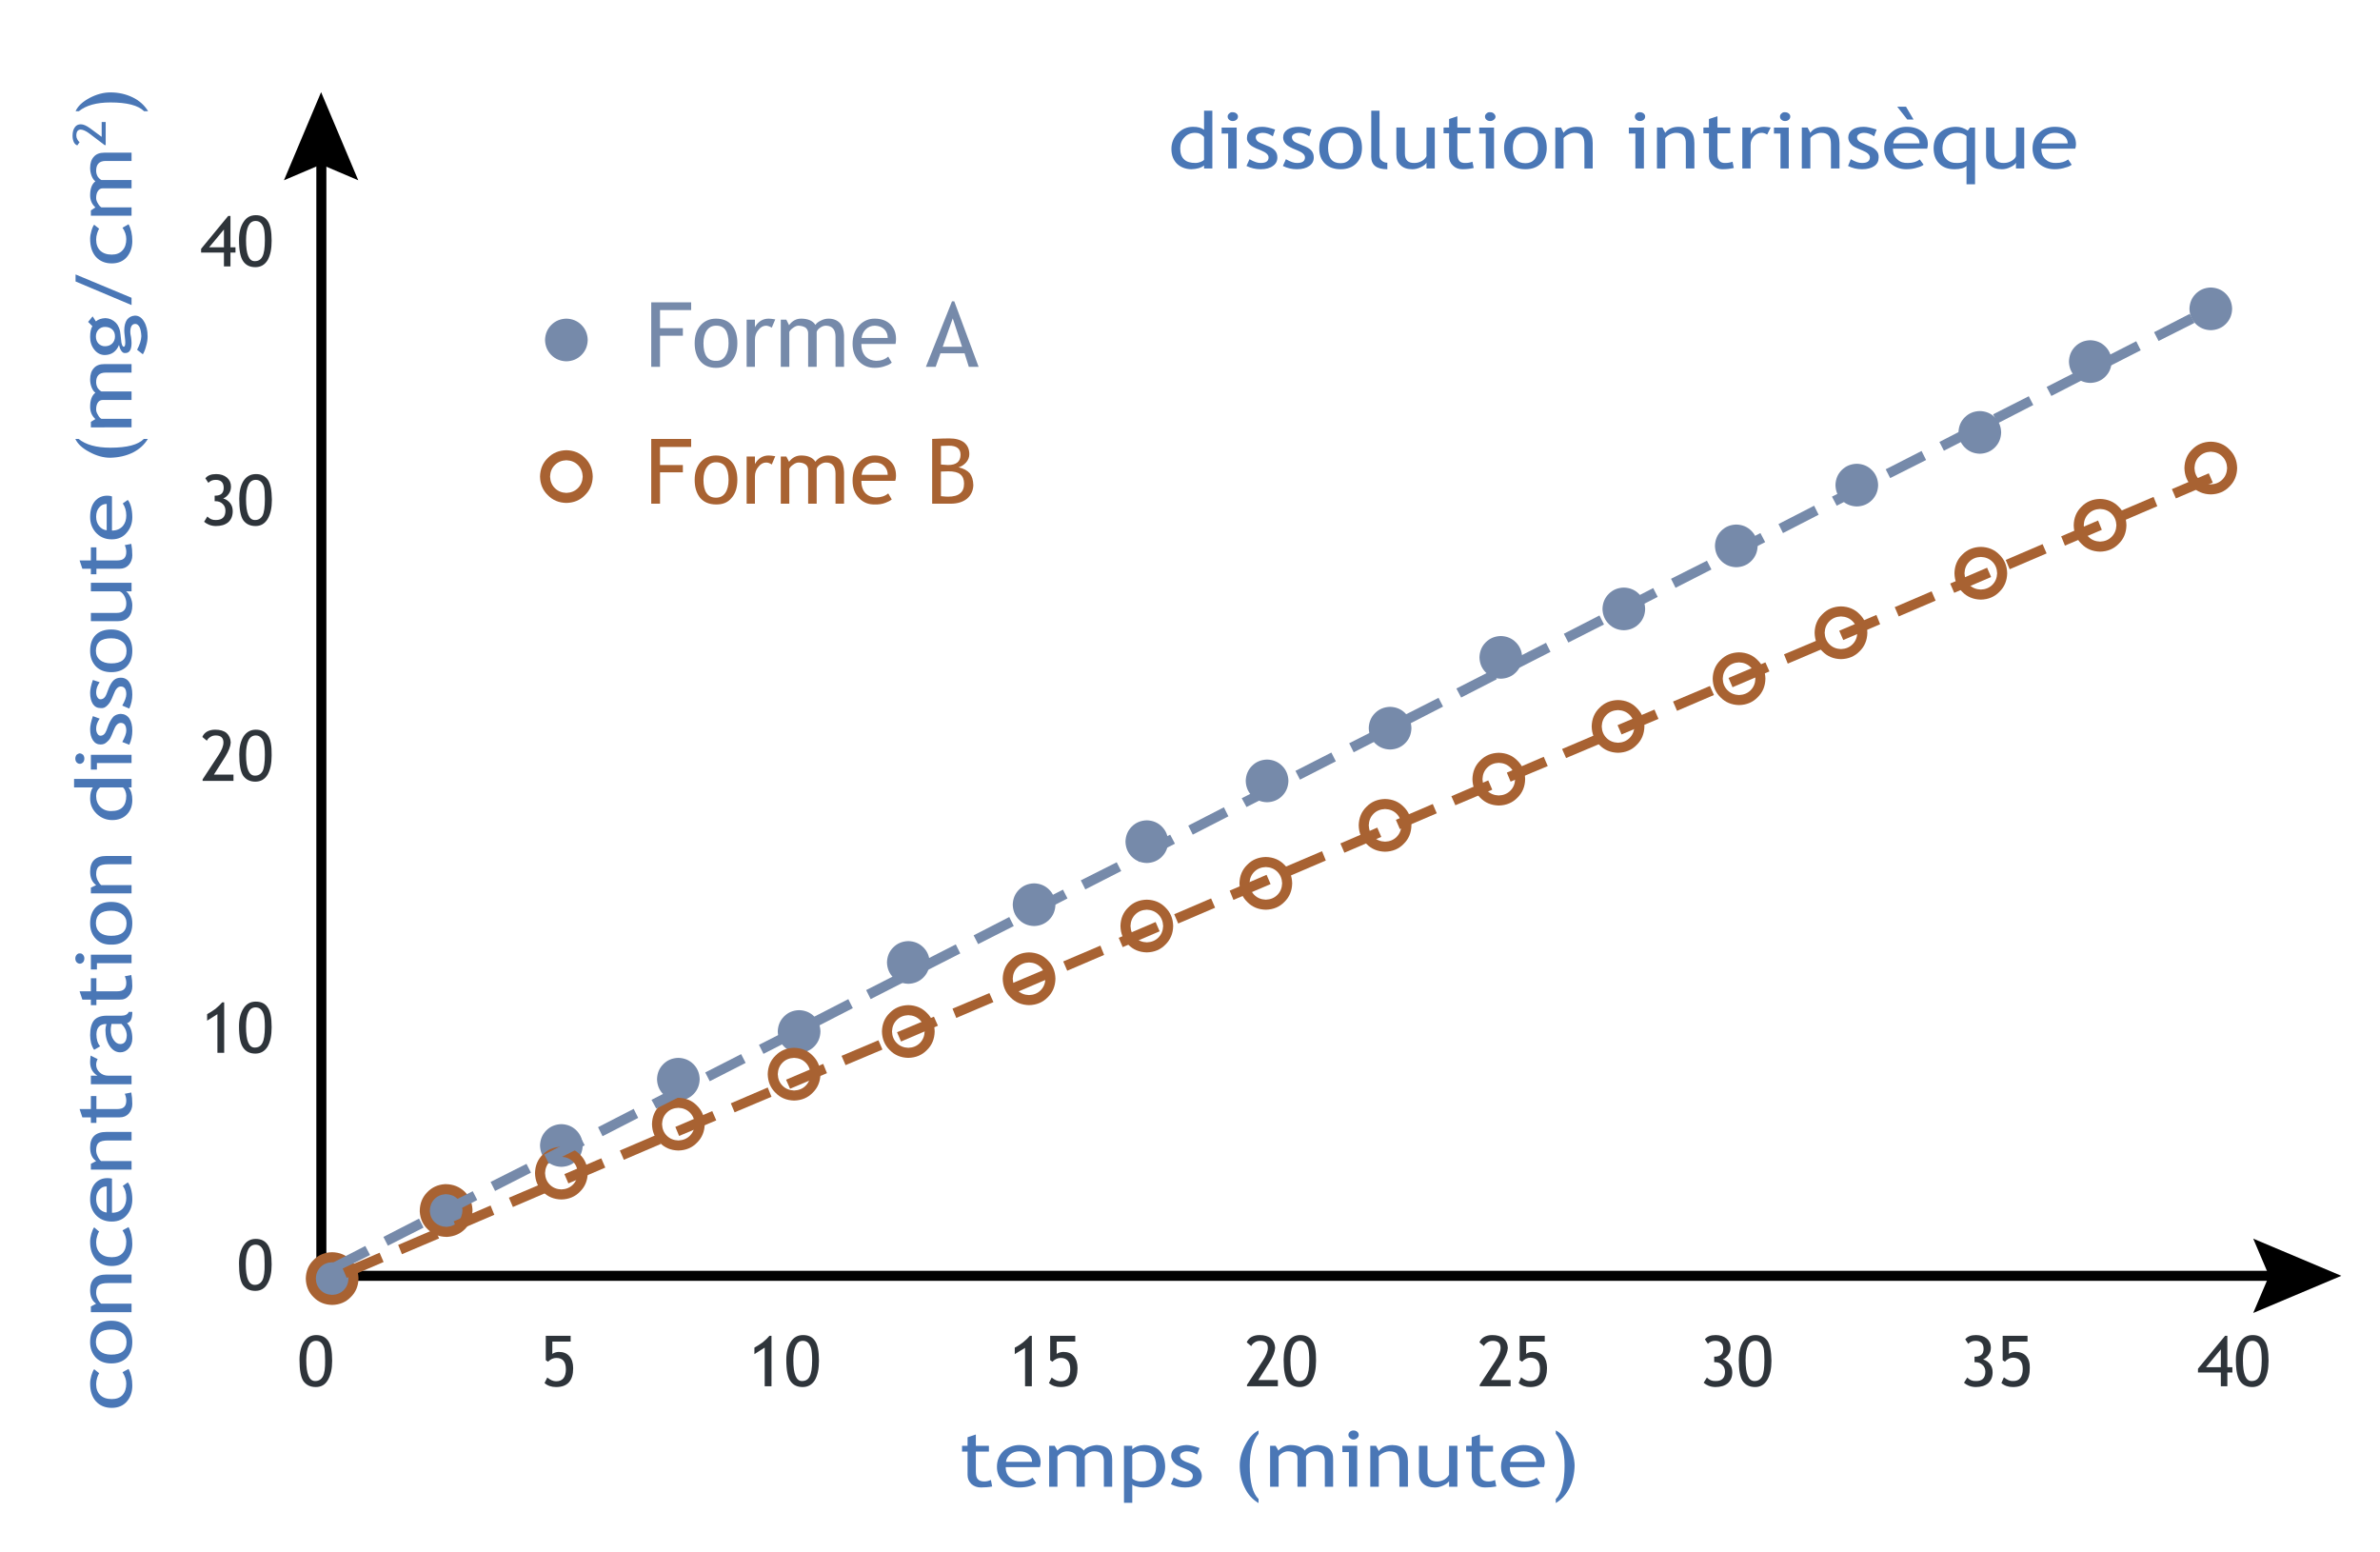 <svg xmlns="http://www.w3.org/2000/svg" version="1.1" id="svg195" viewBox="0 0 474.0 309.0"><path d="m 190.05,60 4.85,13.05 h -1.95 l -0.85,-2.7 h -4.8 l -0.95,2.7 H 184.4 L 189.6,60 h 0.45 m -2.3,9.05 h 3.85 l -1.85,-5.65 -2,5.65 m -50.1,-8.85 v 1.55 h -6.2 v 3.6 H 136 v 1.5 h -4.55 v 6.2 H 129.7 V 60.2 h 7.95 m 36.55,3.25 q 2,0 3.15,1.15 1.1,1.1 1.1,2.9 0,0.55 -0.1,1 h -6.8 q 0,1.65 0.9,2.55 0.8,0.75 2.05,0.8 1.45,0 2.4,-0.85 l 0.7,1.2 q -0.4,0.4 -1.2,0.65 -1,0.4 -2.2,0.4 -1.8,0 -3.05,-1.2 -1.35,-1.35 -1.35,-3.6 0,-2.3 1.4,-3.75 1.25,-1.25 3,-1.25 m -2.6,3.85 h 5.2 q 0,-1 -0.65,-1.7 -0.7,-0.7 -1.9,-0.75 -1.1,0 -1.85,0.75 -0.7,0.7 -0.8,1.7 M 165,63.45 q 1.45,0 2.3,0.9 0.75,0.85 0.8,2.4 v 6.3 h -1.7 V 67.1 q 0,-2.2 -1.9,-2.25 -0.6,0 -1.15,0.4 -0.55,0.35 -0.7,0.85 v 6.95 h -1.7 v -6.7 q 0,-0.65 -0.5,-1.1 -0.55,-0.35 -1.4,-0.4 -0.5,0 -1.05,0.4 -0.6,0.4 -0.8,0.85 v 6.95 h -1.7 v -9.4 h 1.1 l 0.55,1.1 q 0.95,-1.3 2.4,-1.3 2.05,0 2.85,1.25 0.3,-0.5 1.05,-0.85 0.75,-0.4 1.55,-0.4 m -11.9,0 q 0.45,0 1.3,0.15 l -0.7,1.65 q -0.55,-0.35 -1.1,-0.4 -0.9,0 -1.55,0.85 -0.7,0.8 -0.7,1.95 v 5.4 h -1.65 v -9.4 h 1.65 v 1.5 q 0.95,-1.7 2.75,-1.7 m -10.5,0 q 2.05,0 3.15,1.3 1.1,1.3 1.1,3.6 0,2.25 -1.15,3.55 -1.1,1.35 -3.1,1.35 -2,0 -3.15,-1.35 -1.1,-1.35 -1.1,-3.55 0,-2.2 1.15,-3.55 1.2,-1.35 3.1,-1.35 m 0,8.4 q 1.2,0.05 1.85,-0.95 0.65,-0.95 0.65,-2.55 0,-3.55 -2.5,-3.5 -1.15,0 -1.8,0.9 -0.7,0.95 -0.7,2.6 0,3.55 2.5,3.5" fill="#768aaa" fill-rule="evenodd" stroke="none" id="use2"/><path d="m 189.05,87.3 q 1.9,0 2.95,0.8 1.05,0.85 1.05,2.35 0,0.9 -0.65,1.65 -0.7,0.75 -1.5,0.95 1.5,0.35 2.25,1.2 0.65,0.85 0.7,2.35 -0.05,1.65 -1.25,2.7 -1.25,1 -3.25,1 h -3.7 V 87.4 q 2.35,-0.1 3.4,-0.1 m -0.25,5.3 q 2.5,0 2.5,-2.05 0,-1.8 -2.3,-1.8 -0.9,0 -1.6,0.05 v 3.7 q 0.55,0.05 1.4,0.1 m 0,6.3 q 1.65,0 2.4,-0.65 0.8,-0.6 0.8,-1.95 0,-1.25 -0.75,-1.85 -0.7,-0.6 -2.4,-0.6 l -1.45,0.05 v 4.9 q 0.95,0.1 1.4,0.1 M 137.65,87.4 V 89 h -6.2 v 3.6 H 136 v 1.45 h -4.55 v 6.25 H 129.7 V 87.4 h 7.95 m 36.55,3.3 q 2,0 3.15,1.15 1.1,1.05 1.1,2.9 0,0.55 -0.15,1 h -6.75 q 0,1.65 0.9,2.55 0.8,0.75 2.05,0.75 1.45,0 2.4,-0.8 l 0.7,1.2 q -0.4,0.35 -1.2,0.65 -1,0.4 -2.2,0.35 -1.8,0.05 -3.05,-1.2 -1.35,-1.3 -1.35,-3.55 0,-2.35 1.4,-3.75 1.25,-1.25 3,-1.25 m -2.6,3.85 h 5.2 q 0,-1 -0.65,-1.7 -0.7,-0.75 -1.9,-0.75 -1.1,0 -1.85,0.75 -0.7,0.65 -0.8,1.7 M 165,90.7 q 1.45,0 2.3,0.85 0.75,0.9 0.8,2.45 v 6.3 h -1.7 v -5.95 q 0,-2.25 -1.9,-2.25 -0.6,0 -1.15,0.4 -0.55,0.35 -0.7,0.85 v 6.95 h -1.7 v -6.7 q 0,-0.7 -0.5,-1.1 -0.55,-0.4 -1.4,-0.4 -0.5,0 -1.05,0.4 -0.6,0.4 -0.8,0.85 v 6.95 h -1.7 v -9.4 h 1.1 l 0.55,1.05 q 0.95,-1.25 2.4,-1.25 2.05,0 2.85,1.25 0.3,-0.5 1.05,-0.9 0.75,-0.35 1.55,-0.35 m -11.9,0 q 0.45,0 1.3,0.15 l -0.7,1.65 q -0.55,-0.4 -1.1,-0.4 -0.9,0 -1.55,0.85 -0.7,0.8 -0.7,1.95 v 5.4 h -1.65 v -9.4 h 1.65 v 1.5 q 0.95,-1.7 2.75,-1.7 m -10.5,0 q 2.05,0 3.15,1.3 1.1,1.3 1.1,3.55 0,2.3 -1.15,3.6 -1.1,1.35 -3.1,1.3 -2,0 -3.15,-1.3 -1.1,-1.35 -1.1,-3.6 0,-2.15 1.15,-3.5 1.2,-1.35 3.1,-1.35 m 0,8.4 q 1.2,0 1.85,-0.95 0.65,-0.95 0.65,-2.6 0,-3.5 -2.5,-3.5 -1.15,0 -1.8,0.95 -0.7,0.95 -0.7,2.55 0,3.55 2.5,3.55" fill="#a86232" fill-rule="evenodd" stroke="none" id="use4"/><path d="M 65,30.3 V 256.9 H 63 V 30.3 h 2" fill="#000000" fill-rule="evenodd" stroke="none" id="use6"/><path d="m 63.95,18.35 7.4,17.55 -7.4,-3.15 -7.4,3.15 7.4,-17.55" fill="#000000" fill-rule="evenodd" stroke="none" id="use8"/><path d="m 269.55,284.85 q 0.45,0 0.75,0.25 0.3,0.25 0.3,0.65 0,0.35 -0.3,0.6 -0.3,0.3 -0.75,0.3 -0.4,0 -0.7,-0.3 -0.3,-0.25 -0.3,-0.6 0,-0.4 0.3,-0.65 0.3,-0.25 0.7,-0.25 m 40.3,0 q 1.5,0.7 2.6,2.8 1.1,2.1 1.15,4.15 -0.05,2.45 -1,4.45 -1,2 -2.75,3.05 v -0.8 q 1.75,-1.75 1.75,-6.65 0,-4.2 -1.75,-6.35 v -0.65 m -59.2,0 v 0.65 q -1.75,2.15 -1.75,6.35 0,4.95 1.75,6.65 v 0.8 q -1.8,-1.05 -2.75,-3.05 -1,-2 -1,-4.45 0,-2.05 1.15,-4.15 1.1,-2.1 2.6,-2.8 m 44.1,0.8 v 2.25 h 2.6 v 1.15 h -2.6 v 4.05 q 0,1.05 0.4,1.45 0.4,0.45 1.3,0.45 0.65,0 1.3,-0.3 L 298,296 q -1.05,0.2 -2.25,0.2 -1.15,0 -1.9,-0.7 -0.75,-0.75 -0.75,-1.8 v -4.65 H 292 v -1.15 h 1.1 v -1.7 l 1.65,-0.55 m -100.4,0 v 2.25 h 2.6 v 1.15 h -2.6 v 4.05 q 0,1.05 0.4,1.45 0.4,0.45 1.3,0.45 0.65,0 1.3,-0.3 l 0.25,1.3 q -1,0.2 -2.25,0.2 -1.1,0 -1.9,-0.7 -0.75,-0.75 -0.75,-1.8 v -4.65 h -1.1 v -1.15 h 1.1 v -1.7 l 1.65,-0.55 m 109,2.1 q 2.05,0 3.15,1 1.1,0.95 1.15,2.5 0,0.45 -0.15,0.9 h -6.8 q 0,1.4 0.9,2.15 0.8,0.7 2.05,0.7 1.45,0 2.4,-0.75 l 0.7,1.05 q -0.4,0.35 -1.15,0.6 -1,0.3 -2.25,0.3 -1.8,0 -3,-1.05 -1.4,-1.15 -1.4,-3.05 0,-2 1.4,-3.25 1.3,-1.05 3,-1.1 m -2.6,3.35 h 5.2 q 0,-0.9 -0.6,-1.45 -0.7,-0.65 -1.9,-0.65 -1.1,0 -1.9,0.6 -0.7,0.6 -0.8,1.5 m -23.45,-3.35 q 3.1,0.05 3.1,3.25 v 5.05 h -1.7 v -4.7 q 0,-1.3 -0.45,-1.85 -0.45,-0.5 -1.5,-0.5 -0.6,0 -1.2,0.3 -0.65,0.3 -0.95,0.7 v 6.05 h -1.7 v -8.15 h 1.15 l 0.55,1.05 q 0.8,-1.15 2.7,-1.2 m -14.85,0 q 1.45,0.05 2.3,0.75 0.8,0.75 0.75,2.1 v 5.45 h -1.65 v -5.15 q 0,-1.9 -1.9,-1.9 -0.65,0 -1.15,0.3 -0.55,0.35 -0.7,0.75 v 6 h -1.7 v -5.75 q 0,-0.65 -0.5,-0.95 -0.55,-0.35 -1.4,-0.35 -0.5,0 -1.05,0.3 -0.6,0.35 -0.8,0.75 v 6 h -1.7 v -8.15 h 1.1 l 0.55,0.95 q 0.95,-1.05 2.4,-1.1 2.05,0 2.85,1.1 0.3,-0.45 1.05,-0.75 0.75,-0.3 1.55,-0.35 m -26.15,0 q 1,0 2.6,0.6 l -0.5,1.3 q -0.95,-0.65 -2,-0.65 -0.6,0 -1,0.25 -0.4,0.2 -0.4,0.6 0,0.75 1.05,1.2 l 1.2,0.45 q 1.05,0.45 1.6,1 0.45,0.55 0.5,1.4 0,1.05 -0.9,1.7 -0.9,0.6 -2.45,0.6 -1.5,0 -2.8,-0.65 l 0.55,-1.35 q 1.45,0.8 2.25,0.8 1.6,0 1.55,-1.15 0,-0.8 -1.45,-1.35 -1.15,-0.45 -1.6,-0.7 -0.4,-0.25 -0.65,-0.55 -0.3,-0.3 -0.45,-0.65 -0.15,-0.3 -0.15,-0.7 0,-1 0.85,-1.55 0.85,-0.55 2.2,-0.6 m -8.5,0 q 2,0 3.1,1.1 1.1,1.1 1.15,3.15 0,1.85 -1.15,3.05 -1.1,1.15 -3.25,1.15 -0.6,0 -1.3,-0.2 -0.65,-0.15 -0.85,-0.4 v 3.65 h -1.65 V 287.9 h 1.65 v 0.7 q 0.95,-0.8 2.3,-0.85 m -0.65,7.25 q 3.1,0 3.1,-3.05 0,-1.55 -0.7,-2.25 -0.75,-0.7 -2.4,-0.7 -0.35,0 -0.85,0.2 -0.5,0.2 -0.8,0.5 v 4.7 q 0.15,0.2 0.65,0.4 0.5,0.2 1,0.2 m -8.7,-7.25 q 1.45,0.05 2.25,0.75 0.8,0.75 0.8,2.1 v 5.45 h -1.65 v -5.15 q 0,-1.9 -1.95,-1.9 -0.6,0 -1.1,0.3 -0.55,0.35 -0.75,0.75 v 6 h -1.65 v -5.75 q 0,-0.65 -0.55,-0.95 -0.5,-0.35 -1.35,-0.35 -0.5,0 -1.1,0.3 -0.55,0.35 -0.8,0.75 v 6 h -1.65 v -8.15 h 1.1 l 0.55,0.95 q 0.95,-1.05 2.4,-1.1 2,0 2.85,1.1 0.25,-0.45 1,-0.75 0.8,-0.3 1.6,-0.35 m -15.5,0 q 2.05,0 3.2,1 1.1,0.95 1.1,2.5 0,0.45 -0.15,0.9 h -6.8 q 0,1.4 0.9,2.15 0.8,0.7 2.1,0.7 1.4,0 2.35,-0.75 l 0.7,1.05 q -0.35,0.35 -1.15,0.6 -1,0.3 -2.25,0.3 -1.75,0 -3,-1.05 -1.4,-1.15 -1.4,-3.05 0,-2 1.4,-3.25 1.3,-1.05 3,-1.1 m -2.6,3.35 h 5.2 q 0,-0.9 -0.6,-1.45 -0.7,-0.65 -1.9,-0.65 -1.1,0 -1.85,0.6 -0.75,0.6 -0.85,1.5 m 89.9,-3.2 v 8.15 h -1.65 v -1.1 q -0.3,0.45 -1.15,0.85 -0.85,0.4 -1.65,0.4 -1.55,0 -2.35,-0.75 -0.85,-0.75 -0.85,-2.2 v -5.35 h 1.7 v 5.2 q 0,1.9 1.9,1.9 0.8,0 1.5,-0.4 0.65,-0.45 0.9,-0.95 v -5.75 h 1.65 m -19.95,0 v 8.15 h -1.65 v -6.9 h -1.3 v -1.25 h 2.95" fill="#4a77b6" fill-rule="evenodd" stroke="none" id="use10"/><path d="m 454.35,253.05 v 2 H 62.6 v -2 h 391.75" fill="#000000" fill-rule="evenodd" stroke="none" id="use12"/><path d="m 448.75,246.65 17.55,7.4 -17.55,7.4 3.15,-7.4 -3.15,-7.4" fill="#000000" fill-rule="evenodd" stroke="none" id="use14"/><path d="m 228.4,163.35 q 1.8,0.05 3,1.25 1.2,1.2 1.25,3 -0.05,1.8 -1.25,3 -1.2,1.2 -3,1.25 -1.8,-0.05 -3,-1.25 -1.2,-1.2 -1.25,-3 0.05,-1.8 1.25,-3 1.2,-1.2 3,-1.25" fill="#768aaa" fill-rule="evenodd" stroke="none" id="use16"/><path d="m 205.95,175.9 q 1.8,0.05 3,1.25 1.2,1.2 1.25,3 -0.05,1.8 -1.25,3 -1.2,1.2 -3,1.25 -1.8,-0.05 -3,-1.25 -1.2,-1.2 -1.25,-3 0.05,-1.8 1.25,-3 1.2,-1.2 3,-1.25" fill="#768aaa" fill-rule="evenodd" stroke="none" id="use18"/><path d="m 159.15,201.15 q 1.8,0.05 3,1.25 1.2,1.2 1.25,3 -0.05,1.8 -1.25,3 -1.2,1.2 -3,1.25 -1.8,-0.05 -3,-1.25 -1.2,-1.2 -1.25,-3 0.05,-1.8 1.25,-3 1.2,-1.2 3,-1.25" fill="#768aaa" fill-rule="evenodd" stroke="none" id="use20"/><path d="m 180.9,187.4 q 1.8,0.05 3,1.25 1.2,1.2 1.25,3 -0.05,1.8 -1.25,3 -1.2,1.2 -3,1.25 -1.8,-0.05 -3,-1.25 -1.2,-1.2 -1.25,-3 0.05,-1.8 1.25,-3 1.2,-1.2 3,-1.25" fill="#768aaa" fill-rule="evenodd" stroke="none" id="use22"/><path d="m 252.35,151.25 q 1.8,0.05 3,1.25 1.2,1.2 1.25,3 -0.05,1.8 -1.25,3 -1.2,1.2 -3,1.25 -1.8,-0.05 -3,-1.25 -1.2,-1.2 -1.25,-3 0.05,-1.8 1.25,-3 1.2,-1.2 3,-1.25" fill="#768aaa" fill-rule="evenodd" stroke="none" id="use24"/><path d="m 276.85,140.75 q 1.8,0.05 3,1.25 1.2,1.2 1.25,3 -0.05,1.8 -1.25,3 -1.2,1.2 -3,1.25 -1.8,-0.05 -3,-1.25 -1.2,-1.2 -1.25,-3 0.05,-1.8 1.25,-3 1.2,-1.2 3,-1.25" fill="#768aaa" fill-rule="evenodd" stroke="none" id="use26"/><path d="m 298.9,126.65 q 1.8,0.05 3,1.25 1.2,1.2 1.25,3 -0.05,1.8 -1.25,3 -1.2,1.2 -3,1.25 -1.8,-0.05 -3,-1.25 -1.2,-1.2 -1.25,-3 0.05,-1.8 1.25,-3 1.2,-1.2 3,-1.25" fill="#768aaa" fill-rule="evenodd" stroke="none" id="use28"/><path d="m 258.95,265.85 q 1.6,0 2.4,1.15 0.8,1.1 0.75,3.95 0,2.45 -0.8,3.85 -0.85,1.4 -2.45,1.4 -1.55,0 -2.4,-1.15 -0.8,-1.15 -0.8,-4.3 0,-2.15 0.85,-3.55 0.9,-1.35 2.45,-1.35 M 258.8,275 q 1,0 1.45,-0.9 0.5,-0.9 0.5,-3.25 0,-1.55 -0.2,-2.35 -0.15,-0.7 -0.6,-1.1 -0.4,-0.4 -1,-0.4 -1.95,0 -1.95,3.85 0,4.2 1.8,4.15 m -7.95,-9.15 q 1.45,0 2.25,0.65 0.8,0.7 0.85,1.9 -0.05,1.15 -1.1,2.85 l -2.25,3.55 h 3.9 v 1.25 h -6.15 v -0.3 l 3.15,-4.8 q 1,-1.5 1,-2.55 0,-1.4 -1.55,-1.4 -0.6,0 -1.05,0.3 -0.5,0.3 -0.7,0.75 l -0.9,-0.75 q 0.25,-0.65 0.9,-1.05 0.7,-0.4 1.65,-0.4" fill="#2e343a" fill-rule="evenodd" stroke="none" id="use30"/><path d="m 214.15,266 v 1.15 h -3.7 v 2.45 q 0.5,-0.35 1.3,-0.4 1.4,0 2.1,0.85 0.75,0.85 0.75,2.4 0,3.75 -3.35,3.75 -1.4,0 -2.35,-0.8 l 0.55,-1.1 q 0.9,0.75 1.8,0.75 1.9,0 1.9,-2.4 0,-2.25 -1.9,-2.25 -0.9,0 -1.65,0.75 l -0.45,-0.3 V 266 h 5 m -8.65,0 v 10.05 h -1.35 v -7.65 l -2.05,1.25 v -1.3 q 0.75,-0.35 1.65,-1.05 0.85,-0.7 1.35,-1.3 h 0.4" fill="#2e343a" fill-rule="evenodd" stroke="none" id="use32"/><path d="m 63,265.85 q 1.55,0 2.35,1.15 0.8,1.1 0.8,3.95 0,2.45 -0.85,3.85 -0.8,1.4 -2.4,1.4 -1.6,0 -2.45,-1.15 -0.8,-1.15 -0.8,-4.3 0,-2.15 0.9,-3.55 0.85,-1.35 2.45,-1.35 M 62.8,275 q 1,0 1.5,-0.9 0.5,-0.9 0.45,-3.25 0,-1.55 -0.15,-2.35 -0.2,-0.7 -0.6,-1.1 -0.4,-0.4 -1.05,-0.4 -1.95,0 -1.95,3.85 0,4.2 1.8,4.15" fill="#2e343a" fill-rule="evenodd" stroke="none" id="use34"/><path d="m 113.65,266 v 1.15 H 110 v 2.45 q 0.5,-0.35 1.25,-0.4 1.4,0 2.15,0.85 0.75,0.85 0.75,2.4 0,3.75 -3.4,3.75 -1.4,0 -2.3,-0.8 l 0.55,-1.1 q 0.9,0.75 1.75,0.75 1.95,0 1.95,-2.4 0,-2.25 -1.9,-2.25 -0.9,0 -1.65,0.75 l -0.45,-0.3 V 266 h 4.95" fill="#2e343a" fill-rule="evenodd" stroke="none" id="use36"/><path d="m 159.95,265.85 q 1.6,0 2.35,1.15 0.8,1.1 0.8,3.95 0,2.45 -0.8,3.85 -0.85,1.4 -2.45,1.4 -1.6,0 -2.4,-1.15 -0.85,-1.15 -0.85,-4.3 0,-2.15 0.9,-3.55 0.85,-1.35 2.45,-1.35 m -0.2,9.15 q 1.05,0 1.5,-0.9 0.5,-0.9 0.5,-3.25 0,-1.55 -0.2,-2.35 -0.2,-0.7 -0.6,-1.1 -0.4,-0.4 -1.05,-0.4 -1.9,0 -1.9,3.85 0,4.2 1.75,4.15 m -6.1,-9 v 10.05 h -1.35 v -7.7 l -2.05,1.3 v -1.3 q 0.75,-0.4 1.65,-1.05 0.85,-0.7 1.35,-1.3 h 0.4" fill="#2e343a" fill-rule="evenodd" stroke="none" id="use38"/><path d="m 50.95,246.7 q 1.55,0 2.35,1.15 0.8,1.1 0.8,3.95 0,2.45 -0.85,3.85 -0.8,1.4 -2.4,1.4 -1.6,0 -2.45,-1.15 -0.8,-1.15 -0.8,-4.3 0,-2.2 0.9,-3.55 0.85,-1.35 2.45,-1.35 m -0.2,9.15 q 1,0 1.5,-0.9 0.5,-0.9 0.45,-3.25 0,-1.55 -0.15,-2.35 -0.2,-0.7 -0.6,-1.1 -0.4,-0.4 -1.05,-0.4 -1.95,0 -1.95,3.85 0,4.2 1.8,4.15" fill="#2e343a" fill-rule="evenodd" stroke="none" id="use40"/><path d="m 50.95,199.45 q 1.6,0 2.35,1.15 0.8,1.1 0.8,3.95 0,2.45 -0.8,3.85 -0.85,1.4 -2.45,1.4 -1.6,0 -2.4,-1.15 -0.85,-1.15 -0.85,-4.3 0,-2.15 0.9,-3.55 0.85,-1.35 2.45,-1.35 m -0.2,9.15 q 1.05,0 1.5,-0.9 0.5,-0.9 0.5,-3.25 0,-1.55 -0.2,-2.35 -0.2,-0.7 -0.6,-1.1 -0.4,-0.4 -1.05,-0.4 -1.9,0 -1.9,3.85 0,4.2 1.75,4.15 m -6.1,-9 v 10.05 H 43.3 v -7.7 l -2.05,1.3 v -1.3 q 0.75,-0.4 1.65,-1.05 0.85,-0.7 1.35,-1.3 h 0.4" fill="#2e343a" fill-rule="evenodd" stroke="none" id="use42"/><path d="m 50.95,145.3 q 1.6,0 2.4,1.15 0.8,1.1 0.75,3.95 0,2.45 -0.8,3.85 -0.85,1.4 -2.45,1.4 -1.55,0 -2.4,-1.15 -0.8,-1.15 -0.8,-4.3 0,-2.15 0.85,-3.55 0.9,-1.35 2.45,-1.35 m -0.15,9.15 q 1,0 1.5,-0.9 0.45,-0.9 0.45,-3.25 0,-1.55 -0.2,-2.35 -0.15,-0.7 -0.6,-1.1 -0.4,-0.4 -1,-0.4 -1.95,0 -1.95,3.85 0,4.2 1.8,4.15 m -7.95,-9.15 q 1.45,0 2.25,0.65 0.8,0.7 0.85,1.9 -0.05,1.15 -1.1,2.85 l -2.25,3.55 h 3.9 v 1.25 h -6.15 v -0.3 l 3.15,-4.8 q 1,-1.5 1,-2.55 0,-1.4 -1.55,-1.4 -0.6,0 -1.05,0.3 -0.5,0.3 -0.7,0.75 l -0.9,-0.75 q 0.25,-0.65 0.9,-1.05 0.7,-0.4 1.65,-0.4" fill="#2e343a" fill-rule="evenodd" stroke="none" id="use44"/><path d="m 51,94.4 q 1.55,0 2.35,1.15 0.75,1.1 0.8,3.95 0,2.45 -0.85,3.85 -0.85,1.4 -2.4,1.4 -1.6,0 -2.45,-1.15 -0.8,-1.15 -0.8,-4.3 0,-2.2 0.85,-3.55 0.9,-1.35 2.5,-1.35 m -0.2,9.15 q 1,0 1.5,-0.9 0.45,-0.9 0.45,-3.25 0,-1.55 -0.15,-2.35 -0.2,-0.7 -0.6,-1.1 -0.45,-0.4 -1.05,-0.4 -1.95,0 -1.95,3.85 0,4.2 1.8,4.15 M 43.05,94.4 q 1.3,0 2.15,0.7 0.8,0.7 0.8,1.8 0,0.85 -0.45,1.45 -0.45,0.65 -1.1,0.9 0.85,0.25 1.4,0.95 0.5,0.65 0.5,1.6 0,1.4 -0.9,2.2 -0.9,0.75 -2.45,0.75 -0.7,0 -1.35,-0.25 -0.6,-0.25 -1,-0.6 l 0.65,-1.05 q 0.7,0.75 1.7,0.7 1.9,0 1.9,-1.85 0,-0.85 -0.55,-1.35 Q 43.8,99.8 42.9,99.8 h -0.15 v -1.1 h 0.1 q 1.7,0 1.7,-1.55 0,-1.6 -1.6,-1.6 -0.9,0 -1.45,0.6 l -0.6,-0.9 q 0.65,-0.85 2.15,-0.85" fill="#2e343a" fill-rule="evenodd" stroke="none" id="use46"/><path d="m 50.95,42.85 q 1.6,0 2.35,1.15 0.8,1.1 0.8,3.95 0,2.45 -0.8,3.85 -0.85,1.4 -2.45,1.4 -1.6,0 -2.4,-1.15 -0.85,-1.15 -0.85,-4.3 0,-2.2 0.9,-3.55 0.85,-1.35 2.45,-1.35 M 50.75,52 q 1.05,0 1.5,-0.9 0.5,-0.9 0.5,-3.25 0,-1.55 -0.2,-2.35 -0.2,-0.7 -0.6,-1.1 Q 51.55,44 50.9,44 49,44 49,47.85 49,52.05 50.75,52 M 45.9,43 v 6.25 h 1 v 1.05 h -1 v 2.75 H 44.6 V 50.3 H 40.05 V 49.55 L 45.45,43 h 0.45 m -4.25,6.25 H 44.6 V 45.7 l -2.95,3.55" fill="#2e343a" fill-rule="evenodd" stroke="none" id="use48"/><path d="m 297.2,265.85 q 1.45,0 2.25,0.65 0.8,0.7 0.85,1.9 -0.05,1.15 -1.1,2.85 l -2.25,3.55 h 3.9 v 1.25 h -6.15 v -0.3 l 3.15,-4.8 q 1,-1.5 1,-2.55 0,-1.4 -1.55,-1.4 -0.6,0 -1.05,0.3 -0.5,0.3 -0.7,0.75 l -0.9,-0.75 q 0.25,-0.65 0.9,-1.05 0.7,-0.4 1.65,-0.4 m 10.45,0.15 v 1.15 h -3.7 v 2.45 q 0.5,-0.4 1.3,-0.4 1.4,0 2.15,0.85 0.7,0.85 0.7,2.35 0,3.8 -3.35,3.8 -1.4,0 -2.3,-0.8 l 0.5,-1.15 q 0.95,0.8 1.8,0.75 1.95,0.05 1.95,-2.4 0,-2.2 -1.9,-2.25 -0.95,0 -1.65,0.8 l -0.5,-0.3 V 266 h 5" fill="#2e343a" fill-rule="evenodd" stroke="none" id="use50"/><path d="m 66.15,250.35 q 1.8,0.05 3,1.25 1.2,1.2 1.25,3 -0.05,1.8 -1.25,3 -1.2,1.2 -3,1.25 -1.8,-0.05 -3,-1.25 -1.2,-1.2 -1.25,-3 0.05,-1.8 1.25,-3 1.2,-1.2 3,-1.25" fill="#768aaa" fill-rule="evenodd" stroke="none" id="use52"/><path d="m 88.85,236.6 q 1.8,0.05 3,1.25 1.2,1.2 1.25,3 -0.05,1.8 -1.25,3 -1.2,1.2 -3,1.25 -1.8,-0.05 -3,-1.25 -1.2,-1.2 -1.25,-3 0.05,-1.8 1.25,-3 1.2,-1.2 3,-1.25" fill="#768aaa" fill-rule="evenodd" stroke="none" id="use54"/><path d="m 111.8,223.85 q 1.8,0.05 3,1.25 1.2,1.2 1.25,3 -0.05,1.8 -1.25,3 -1.2,1.2 -3,1.25 -1.8,-0.05 -3,-1.25 -1.2,-1.2 -1.25,-3 0.05,-1.8 1.25,-3 1.2,-1.2 3,-1.25" fill="#768aaa" fill-rule="evenodd" stroke="none" id="use56"/><path d="m 135.1,210.65 q 1.8,0.05 3,1.25 1.2,1.2 1.25,3 -0.05,1.8 -1.25,3 -1.2,1.2 -3,1.25 -1.8,-0.05 -3,-1.25 -1.2,-1.2 -1.25,-3 0.05,-1.8 1.25,-3 1.2,-1.2 3,-1.25" fill="#768aaa" fill-rule="evenodd" stroke="none" id="use58"/><path d="m 112.8,63.45 q 1.8,0.05 3,1.25 1.2,1.2 1.25,3 -0.05,1.8 -1.25,3 -1.2,1.2 -3,1.25 -1.8,-0.05 -3,-1.25 -1.2,-1.2 -1.25,-3 0.05,-1.8 1.25,-3 1.2,-1.2 3,-1.25" fill="#768aaa" fill-rule="evenodd" stroke="none" id="use60"/><path d="m 275.85,159.1 q 2.25,0.05 3.7,1.55 1.5,1.45 1.55,3.7 h -1 -1 q -0.05,-1.4 -0.95,-2.3 -0.9,-0.9 -2.3,-0.95 -1.4,0.05 -2.3,0.95 -0.9,0.9 -0.95,2.3 0.05,1.4 0.95,2.3 0.9,0.9 2.3,0.95 1.4,-0.05 2.3,-0.95 0.9,-0.9 0.95,-2.3 h 1 1 q -0.05,2.25 -1.55,3.7 -1.45,1.5 -3.7,1.55 -2.25,-0.05 -3.7,-1.55 -1.5,-1.45 -1.55,-3.7 0.05,-2.25 1.55,-3.7 1.45,-1.5 3.7,-1.55" fill="#a86232" fill-rule="evenodd" stroke="none" id="use62"/><path d="m 66.15,249.35 q 2.25,0.05 3.7,1.55 1.5,1.45 1.55,3.7 h -1 -1 q -0.05,-1.4 -0.95,-2.3 -0.9,-0.9 -2.3,-0.95 -1.4,0.05 -2.3,0.95 -0.9,0.9 -0.95,2.3 0.05,1.4 0.95,2.3 0.9,0.9 2.3,0.95 1.4,-0.05 2.3,-0.95 0.9,-0.9 0.95,-2.3 h 1 1 q -0.05,2.25 -1.55,3.7 -1.45,1.5 -3.7,1.55 -2.25,-0.05 -3.7,-1.55 -1.5,-1.45 -1.55,-3.7 0.05,-2.25 1.55,-3.7 1.45,-1.5 3.7,-1.55" fill="#a86232" fill-rule="evenodd" stroke="none" id="use64"/><path d="m 111.8,228.35 q 2.25,0.05 3.7,1.55 1.5,1.45 1.55,3.7 h -1 -1 q -0.05,-1.4 -0.95,-2.3 -0.9,-0.9 -2.3,-0.95 -1.4,0.05 -2.3,0.95 -0.9,0.9 -0.95,2.3 0.05,1.4 0.95,2.3 0.9,0.9 2.3,0.95 1.4,-0.05 2.3,-0.95 0.9,-0.9 0.95,-2.3 h 1 1 q -0.05,2.25 -1.55,3.7 -1.45,1.5 -3.7,1.55 -2.25,-0.05 -3.7,-1.55 -1.5,-1.45 -1.55,-3.7 0.05,-2.25 1.55,-3.7 1.45,-1.5 3.7,-1.55" fill="#a86232" fill-rule="evenodd" stroke="none" id="use66"/><path d="m 135.1,218.6 q 2.25,0.05 3.7,1.55 1.5,1.45 1.55,3.7 h -1 -1 q -0.05,-1.4 -0.95,-2.3 -0.9,-0.9 -2.3,-0.95 -1.4,0.05 -2.3,0.95 -0.9,0.9 -0.95,2.3 0.05,1.4 0.95,2.3 0.9,0.9 2.3,0.95 1.4,-0.05 2.3,-0.95 0.9,-0.9 0.95,-2.3 h 1 1 q -0.05,2.25 -1.55,3.7 -1.45,1.5 -3.7,1.55 -2.25,-0.05 -3.7,-1.55 -1.5,-1.45 -1.55,-3.7 0.05,-2.25 1.55,-3.7 1.45,-1.5 3.7,-1.55" fill="#a86232" fill-rule="evenodd" stroke="none" id="use68"/><path d="m 158.15,208.65 q 2.25,0.05 3.7,1.55 1.5,1.45 1.55,3.7 h -1 -1 q -0.05,-1.4 -0.95,-2.3 -0.9,-0.9 -2.3,-0.95 -1.4,0.05 -2.3,0.95 -0.9,0.9 -0.95,2.3 0.05,1.4 0.95,2.3 0.9,0.9 2.3,0.95 1.4,-0.05 2.3,-0.95 0.9,-0.9 0.95,-2.3 h 1 1 q -0.05,2.25 -1.55,3.7 -1.45,1.5 -3.7,1.55 -2.25,-0.05 -3.7,-1.55 -1.5,-1.45 -1.55,-3.7 0.05,-2.25 1.55,-3.7 1.45,-1.5 3.7,-1.55" fill="#a86232" fill-rule="evenodd" stroke="none" id="use70"/><path d="m 180.9,200.15 q 2.25,0.05 3.7,1.55 1.5,1.45 1.55,3.7 h -1 -1 q -0.05,-1.4 -0.95,-2.3 -0.9,-0.9 -2.3,-0.95 -1.4,0.05 -2.3,0.95 -0.9,0.9 -0.95,2.3 0.05,1.4 0.95,2.3 0.9,0.9 2.3,0.95 1.4,-0.05 2.3,-0.95 0.9,-0.9 0.95,-2.3 h 1 1 q -0.05,2.25 -1.55,3.7 -1.45,1.5 -3.7,1.55 -2.25,-0.05 -3.7,-1.55 -1.5,-1.45 -1.55,-3.7 0.05,-2.25 1.55,-3.7 1.45,-1.5 3.7,-1.55" fill="#a86232" fill-rule="evenodd" stroke="none" id="use72"/><path d="m 204.95,189.65 q 2.25,0.05 3.7,1.55 1.5,1.45 1.55,3.7 h -1 -1 q -0.05,-1.4 -0.95,-2.3 -0.9,-0.9 -2.3,-0.95 -1.4,0.05 -2.3,0.95 -0.9,0.9 -0.95,2.3 0.05,1.4 0.95,2.3 0.9,0.9 2.3,0.95 1.4,-0.05 2.3,-0.95 0.9,-0.9 0.95,-2.3 h 1 1 q -0.05,2.25 -1.55,3.7 -1.45,1.5 -3.7,1.55 -2.25,-0.05 -3.7,-1.55 -1.5,-1.45 -1.55,-3.7 0.05,-2.25 1.55,-3.7 1.45,-1.5 3.7,-1.55" fill="#a86232" fill-rule="evenodd" stroke="none" id="use74"/><path d="m 228.4,179.15 q 2.25,0.05 3.7,1.55 1.5,1.45 1.55,3.7 h -1 -1 q -0.05,-1.4 -0.95,-2.3 -0.9,-0.9 -2.3,-0.95 -1.4,0.05 -2.3,0.95 -0.9,0.9 -0.95,2.3 0.05,1.4 0.95,2.3 0.9,0.9 2.3,0.95 1.4,-0.05 2.3,-0.95 0.9,-0.9 0.95,-2.3 h 1 1 q -0.05,2.25 -1.55,3.7 -1.45,1.5 -3.7,1.55 -2.25,-0.05 -3.7,-1.55 -1.5,-1.45 -1.55,-3.7 0.05,-2.25 1.55,-3.7 1.45,-1.5 3.7,-1.55" fill="#a86232" fill-rule="evenodd" stroke="none" id="use76"/><path d="m 252.1,170.65 q 2.25,0.05 3.7,1.55 1.5,1.45 1.55,3.7 h -1 -1 q -0.05,-1.4 -0.95,-2.3 -0.9,-0.9 -2.3,-0.95 -1.4,0.05 -2.3,0.95 -0.9,0.9 -0.95,2.3 0.05,1.4 0.95,2.3 0.9,0.9 2.3,0.95 1.4,-0.05 2.3,-0.95 0.9,-0.9 0.95,-2.3 h 1 1 q -0.05,2.25 -1.55,3.7 -1.45,1.5 -3.7,1.55 -2.25,-0.05 -3.7,-1.55 -1.5,-1.45 -1.55,-3.7 0.05,-2.25 1.55,-3.7 1.45,-1.5 3.7,-1.55" fill="#a86232" fill-rule="evenodd" stroke="none" id="use78"/><path d="m 112.8,89.65 q 2.25,0.05 3.7,1.55 1.5,1.45 1.55,3.7 h -1 -1 q -0.05,-1.4 -0.95,-2.3 -0.9,-0.9 -2.3,-0.95 -1.4,0.05 -2.3,0.95 -0.9,0.9 -0.95,2.3 0.05,1.4 0.95,2.3 0.9,0.9 2.3,0.95 1.4,-0.05 2.3,-0.95 0.9,-0.9 0.95,-2.3 h 1 1 q -0.05,2.25 -1.55,3.7 -1.45,1.5 -3.7,1.55 -2.25,-0.05 -3.7,-1.55 -1.5,-1.45 -1.55,-3.7 0.05,-2.25 1.55,-3.7 1.45,-1.5 3.7,-1.55" fill="#a86232" fill-rule="evenodd" stroke="none" id="use80"/><path d="m 88.85,235.8 q 2.15,0.05 3.65,1.45 1.45,1.4 1.6,3.55 v 0.25 q -0.05,2.15 -1.45,3.65 -1.4,1.45 -3.55,1.6 h -0.25 q -2.15,-0.05 -3.6,-1.45 -1.5,-1.4 -1.65,-3.55 v -0.25 q 0.05,-2.15 1.45,-3.6 1.4,-1.5 3.55,-1.65 h 0.25 m -3.25,5.4 q 0.1,1.35 1,2.2 0.9,0.85 2.25,0.9 0,0 0,0 H 89 q 1.35,-0.1 2.2,-1 0.85,-0.9 0.9,-2.25 v -0.15 l 1,-0.05 1,-0.05 -1,0.05 -1,0.05 q -0.1,-1.35 -1,-2.2 -0.9,-0.85 -2.25,-0.9 0,0 0,0 H 88.7 q -1.35,0.1 -2.2,1 -0.85,0.9 -0.9,2.25 v 0.15" fill="#a86232" fill-rule="evenodd" stroke="none" id="use82"/><path d="m 26.2,30.4 v 1.65 h -5.15 q -1.9,0 -1.9,1.95 0,0.6 0.3,1.15 0.35,0.5 0.75,0.7 h 6 v 1.65 h -5.75 q -0.6,0 -0.95,0.55 -0.35,0.5 -0.35,1.4 0,0.5 0.35,1.05 0.3,0.55 0.7,0.8 h 6 v 1.65 H 18.1 V 41.9 L 19,41.3 q -1.05,-0.95 -1.05,-2.4 0,-2 1.05,-2.8 -0.45,-0.3 -0.75,-1.05 -0.3,-0.8 -0.3,-1.6 0,-1.45 0.75,-2.25 0.7,-0.8 2.1,-0.8 h 5.4 m -0.6,14.25 q 0.75,1.35 0.75,3.35 0,1.9 -1.1,3.2 -1.1,1.25 -3,1.25 -1.95,0 -3.15,-1.3 -1.15,-1.3 -1.15,-3.6 0,-0.7 0.25,-1.55 0.25,-0.9 0.55,-1.25 l 1,0.8 q -0.2,0.25 -0.4,0.9 -0.2,0.65 -0.2,1.25 0,1.4 0.8,2.2 0.85,0.8 2.3,0.8 1.4,0 2.15,-0.85 0.75,-0.8 0.75,-2.25 0,-1.15 -0.75,-2.25 l 1.2,-0.7 m -10.55,10 11.15,4.65 v 1.45 l -11.15,-4.7 v -1.4 m 11.85,8.2 q 1.1,0 1.8,1.2 0.7,1.15 0.7,2.95 0,0.9 -0.3,1.9 -0.25,1 -0.65,1.65 l -1.15,-0.9 q 0.8,-1.5 0.85,-2.7 -0.05,-1.15 -0.35,-1.8 -0.35,-0.65 -0.85,-0.65 -1,0 -1,1.65 0,0.3 0.15,1 0.1,0.75 0.1,1.15 0,2.05 -1.3,2 -0.4,0.05 -0.75,-0.45 -0.3,-0.45 -0.45,-1.15 -0.8,1.95 -2.8,2 -1.25,0 -2.1,-1.05 -0.85,-1.05 -0.85,-2.55 0,-1.4 0.45,-2.15 l -0.85,-0.85 0.9,-1.1 0.65,1 q 0.7,-0.6 1.9,-0.65 1.2,0.05 2.05,0.9 0.85,0.9 0.95,2.35 l 0.15,1.35 q 0,0.25 0.15,0.7 0.15,0.4 0.35,0.4 0.3,0 0.3,-0.85 0,-0.4 -0.1,-1.2 -0.1,-0.8 -0.1,-1.2 0,-1.35 0.55,-2.15 0.6,-0.75 1.6,-0.8 m -6,6.1 q 0.85,0 1.4,-0.5 0.6,-0.55 0.6,-1.45 0,-0.9 -0.55,-1.4 -0.55,-0.5 -1.45,-0.5 -0.75,0 -1.3,0.55 -0.5,0.55 -0.5,1.35 0,0.85 0.5,1.4 0.55,0.55 1.3,0.55 m 5.3,3.55 v 1.7 h -5.15 q -1.9,0 -1.9,1.9 0,0.6 0.3,1.15 0.35,0.5 0.75,0.7 h 6 v 1.7 h -5.75 q -0.6,0 -0.95,0.5 -0.35,0.5 -0.35,1.4 0,0.5 0.35,1.05 0.3,0.6 0.7,0.8 h 6 v 1.7 H 18.1 V 84 L 19,83.45 Q 17.95,82.5 17.95,81 q 0,-2 1.05,-2.8 -0.45,-0.3 -0.75,-1.05 -0.3,-0.75 -0.3,-1.6 0,-1.45 0.75,-2.25 0.7,-0.8 2.1,-0.8 h 5.4 m 3.25,14.9 q -1.05,1.75 -3.05,2.75 -2,0.95 -4.45,1 Q 19.9,91.15 17.8,90 15.7,88.9 15,87.4 h 0.65 q 2.15,1.75 6.35,1.75 4.95,0 6.65,-1.75 h 0.8 M 21.4,98.7 q 0.5,0 0.9,0.15 v 6.8 q 1.4,0 2.2,-0.95 0.65,-0.8 0.65,-2.05 0,-1.4 -0.7,-2.4 l 1,-0.7 q 0.35,0.4 0.6,1.2 0.3,1 0.3,2.25 0,1.75 -1.05,3 -1.1,1.4 -3.05,1.4 -2,0 -3.25,-1.45 -1.05,-1.25 -1.05,-3 0,-2 0.95,-3.15 0.95,-1.1 2.5,-1.1 m -0.15,6.9 v -5.25 q -0.9,0 -1.45,0.65 -0.65,0.7 -0.65,1.9 0,1.1 0.6,1.85 0.6,0.75 1.5,0.85 m 4.9,2.7 q 0.2,1.05 0.2,2.3 0,1.1 -0.7,1.9 -0.7,0.75 -1.8,0.75 H 19.2 v 1.1 h -1.1 v -1.1 H 16.4 L 15.85,111.6 H 18.1 V 109 h 1.1 v 2.6 h 4.05 q 1.05,0 1.45,-0.4 0.45,-0.4 0.45,-1.3 0,-0.65 -0.3,-1.35 l 1.3,-0.25 m 0.05,7.75 v 1.7 h -1.1 q 0.45,0.3 0.85,1.1 0.4,0.85 0.4,1.7 0,1.55 -0.75,2.35 -0.75,0.8 -2.2,0.8 h -5.3 v -1.65 h 5.15 q 1.9,0 1.9,-1.9 0,-0.8 -0.4,-1.5 -0.4,-0.7 -0.95,-0.9 h -5.7 v -1.7 h 8.1 m -4.05,9.3 q 1.95,0 3.1,1.15 1.1,1.1 1.1,3.1 0,2 -1.15,3.15 -1.15,1.1 -3.05,1.1 -1.9,0 -3.05,-1.15 -1.15,-1.2 -1.15,-3.1 0,-2.05 1.1,-3.15 1.1,-1.1 3.1,-1.1 m 0,6.75 q 3.05,0 3.05,-2.5 0,-1.2 -0.85,-1.85 -0.8,-0.65 -2.2,-0.65 -3.05,0 -3.05,2.5 0,1.15 0.8,1.8 0.8,0.7 2.25,0.7 m 1.9,2.85 q 1.1,0 1.7,0.9 0.6,0.85 0.6,2.45 0,1.45 -0.6,2.8 l -1.4,-0.6 q 0.8,-1.4 0.8,-2.25 0,-1.55 -1.1,-1.55 -0.85,0 -1.4,1.5 -0.45,1.15 -0.7,1.55 -0.25,0.4 -0.55,0.7 -0.3,0.3 -0.6,0.45 -0.35,0.15 -0.75,0.1 -1,0 -1.55,-0.8 -0.55,-0.85 -0.55,-2.25 0,-1 0.55,-2.55 l 1.35,0.45 q -0.7,1 -0.7,2 0,0.6 0.25,1 0.25,0.4 0.6,0.4 0.8,0 1.2,-1 l 0.45,-1.2 q 0.45,-1.1 1,-1.6 0.55,-0.5 1.4,-0.5 m 0,7.2 q 1.1,0.05 1.7,0.9 0.6,0.9 0.6,2.45 0,1.5 -0.6,2.8 l -1.4,-0.55 q 0.8,-1.45 0.8,-2.25 0,-1.55 -1.1,-1.55 -0.85,0 -1.4,1.45 -0.45,1.15 -0.7,1.6 -0.25,0.4 -0.55,0.65 -0.3,0.3 -0.6,0.45 -0.35,0.15 -0.75,0.15 -1,0 -1.55,-0.85 -0.55,-0.85 -0.55,-2.2 0,-1 0.55,-2.6 l 1.35,0.5 q -0.7,1 -0.7,2 0,0.6 0.25,1 0.25,0.4 0.6,0.4 0.8,0 1.2,-1.05 l 0.45,-1.2 q 0.45,-1.05 1,-1.6 0.55,-0.45 1.4,-0.5 M 15.9,150 q 0.35,0.05 0.65,0.3 0.25,0.35 0.25,0.75 0,0.45 -0.25,0.75 -0.3,0.3 -0.65,0.3 -0.35,0 -0.65,-0.3 -0.25,-0.3 -0.25,-0.75 0,-0.4 0.25,-0.75 0.3,-0.25 0.65,-0.3 m 10.3,0.3 v 1.65 h -6.9 v 1.3 h -1.2 v -2.95 h 8.1 m 0,4.8 v 1.7 h -0.6 q 0.75,0.85 0.75,2.5 0,1.8 -1.1,2.9 -1.1,1.1 -2.9,1.1 -1.8,0 -3.15,-1.3 -1.25,-1.25 -1.25,-3 0,-1.45 0.55,-2.2 h -3.75 v -1.7 H 26.2 m -4,6.4 q 2.95,0 2.95,-3.05 0,-0.4 -0.2,-0.95 -0.25,-0.6 -0.5,-0.7 h -4.5 q -0.8,0.6 -0.8,1.7 0,1.35 0.85,2.2 0.9,0.85 2.2,0.8 m 4,8.95 v 1.65 h -4.7 q -1.3,0 -1.85,0.45 -0.5,0.45 -0.5,1.55 0,0.55 0.3,1.2 0.3,0.6 0.7,0.95 h 6.05 v 1.65 h -8.1 v -1.15 l 1.05,-0.5 q -1.2,-0.85 -1.2,-2.7 0,-3.1 3.25,-3.1 h 5 m -4.05,9.15 q 1.95,0 3.1,1.15 1.1,1.15 1.1,3.1 0,2 -1.15,3.15 -1.15,1.15 -3.05,1.1 -1.9,0.05 -3.05,-1.15 -1.15,-1.15 -1.15,-3.1 0,-2 1.1,-3.15 1.1,-1.1 3.1,-1.1 m 0,6.75 q 3.05,0 3.05,-2.5 0,-1.15 -0.85,-1.8 -0.8,-0.7 -2.2,-0.7 -3.05,0 -3.05,2.5 0,1.15 0.8,1.85 0.8,0.65 2.25,0.65 m -6.25,3.5 q 0.35,-0.05 0.65,0.3 0.25,0.3 0.25,0.7 0,0.45 -0.25,0.75 -0.3,0.3 -0.65,0.3 -0.35,0 -0.65,-0.3 -0.25,-0.3 -0.25,-0.75 0,-0.4 0.25,-0.7 0.3,-0.35 0.65,-0.3 m 10.3,0.25 v 1.7 h -6.9 v 1.25 h -1.2 v -2.95 h 8.1 m -0.05,4.05 q 0.2,1.05 0.2,2.25 0,1.15 -0.7,1.9 -0.7,0.8 -1.8,0.75 H 19.2 v 1.1 h -1.1 v -1.1 h -1.7 l -0.55,-1.65 h 2.25 v -2.6 h 1.1 v 2.6 h 4.05 q 1.05,0 1.45,-0.4 0.45,-0.4 0.45,-1.3 0,-0.65 -0.3,-1.3 l 1.3,-0.25 m 0.2,7.35 q 0,1 -0.25,1.55 -0.25,0.5 -0.8,0.7 1.05,1 1.05,3.05 0,1.15 -0.7,1.95 -0.7,0.8 -1.7,0.8 -1.25,0 -2.1,-1.25 -0.85,-1.25 -0.85,-3.2 0,-0.5 0.2,-1.2 -1.95,0 -2,2.05 0,1.55 0.75,2.4 l -1.2,0.7 q -0.35,-0.45 -0.6,-1.3 -0.2,-0.85 -0.2,-1.6 0,-2.05 0.8,-3 0.8,-0.9 2.55,-0.9 h 2.9 q 1.1,0 1.45,-0.75 h 0.7 m -2.4,6.4 q 1.25,0 1.3,-1.75 -0.05,-1.25 -1.05,-2.25 h -2 q -0.15,0.8 -0.15,1.1 0,1.3 0.6,2.1 0.55,0.8 1.3,0.8 m -5.9,2.3 1.4,0.7 q -0.3,0.55 -0.3,1.1 0,0.9 0.7,1.55 0.7,0.65 1.7,0.65 h 4.65 v 1.7 h -8.1 v -1.7 h 1.3 q -1.45,-0.9 -1.45,-2.7 0,-0.45 0.1,-1.3 m 8.1,7.35 q 0.2,1.05 0.2,2.3 0,1.1 -0.7,1.9 -0.7,0.75 -1.8,0.75 H 19.2 v 1.1 h -1.1 v -1.1 h -1.7 l -0.55,-1.65 h 2.25 v -2.6 h 1.1 v 2.6 h 4.05 q 1.05,0 1.45,-0.4 0.45,-0.4 0.45,-1.3 0,-0.65 -0.3,-1.35 l 1.3,-0.25 m 0.05,7.85 v 1.7 h -4.7 q -1.3,0 -1.85,0.45 -0.5,0.45 -0.5,1.5 0,0.6 0.3,1.2 0.3,0.65 0.7,0.95 h 6.05 v 1.7 h -8.1 v -1.15 l 1.05,-0.55 q -1.2,-0.8 -1.2,-2.7 0,-3.1 3.25,-3.1 h 5 m -4.8,9.2 q 0.5,0 0.9,0.1 v 6.8 q 1.4,0 2.2,-0.9 0.65,-0.8 0.65,-2.05 0,-1.45 -0.7,-2.4 l 1,-0.7 q 0.35,0.4 0.6,1.2 0.3,1 0.3,2.2 0,1.8 -1.05,3.05 -1.1,1.35 -3.05,1.35 -2,0 -3.25,-1.4 -1.05,-1.25 -1.05,-3 0,-2 0.95,-3.15 0.95,-1.1 2.5,-1.1 m -0.15,6.85 v -5.2 q -0.9,0 -1.45,0.65 -0.65,0.65 -0.65,1.85 0,1.15 0.6,1.9 0.6,0.7 1.5,0.8 m 4.35,2.9 q 0.75,1.35 0.75,3.35 0,1.9 -1.1,3.15 -1.1,1.25 -3,1.25 -1.95,0 -3.15,-1.3 -1.15,-1.3 -1.15,-3.55 0,-0.75 0.25,-1.6 0.25,-0.85 0.55,-1.25 l 1,0.85 q -0.2,0.2 -0.4,0.9 -0.2,0.6 -0.2,1.25 0,1.35 0.8,2.15 0.85,0.8 2.3,0.8 1.4,0 2.15,-0.8 0.75,-0.8 0.75,-2.3 0,-1.1 -0.75,-2.25 l 1.2,-0.65 m 0.6,9.45 v 1.7 h -4.7 q -1.3,0 -1.85,0.45 -0.5,0.45 -0.5,1.5 0,0.6 0.3,1.2 0.3,0.65 0.7,0.95 h 6.05 v 1.7 h -8.1 v -1.15 l 1.05,-0.55 q -1.2,-0.8 -1.2,-2.7 0,-3.1 3.25,-3.1 h 5 m -4.05,9.2 q 1.95,0 3.1,1.15 1.1,1.1 1.1,3.1 0,2 -1.15,3.15 -1.15,1.1 -3.05,1.1 -1.9,0 -3.05,-1.15 -1.15,-1.2 -1.15,-3.1 0,-2.05 1.1,-3.15 1.1,-1.1 3.1,-1.1 m 0,6.75 q 3.05,0 3.05,-2.5 0,-1.2 -0.85,-1.85 -0.8,-0.65 -2.2,-0.65 -3.05,0 -3.05,2.5 0,1.15 0.8,1.8 0.8,0.7 2.25,0.7 m 3.45,2.85 q 0.75,1.35 0.75,3.3 0,1.95 -1.1,3.2 -1.1,1.25 -3,1.25 -1.95,0 -3.15,-1.3 -1.15,-1.3 -1.15,-3.55 0,-0.75 0.25,-1.6 0.25,-0.85 0.55,-1.25 l 1,0.8 q -0.2,0.3 -0.4,0.9 -0.2,0.65 -0.2,1.3 0,1.35 0.8,2.15 0.85,0.8 2.3,0.8 1.4,0 2.15,-0.8 0.75,-0.85 0.75,-2.3 0,-1.1 -0.75,-2.25 l 1.2,-0.65" fill="#4a77b6" fill-rule="evenodd" stroke="none" id="use84"/><path d="m 21.05,24.3 v 4.6 h -0.2 l -3.1,-2.35 q -0.95,-0.7 -1.65,-0.75 -0.9,0 -0.9,1.2 0,0.4 0.2,0.75 0.2,0.4 0.45,0.55 l -0.45,0.65 q -0.45,-0.15 -0.7,-0.65 -0.25,-0.55 -0.25,-1.25 0,-1.1 0.45,-1.7 0.4,-0.6 1.2,-0.6 0.75,0 1.85,0.8 l 2.3,1.7 V 24.3 h 0.8" fill="#4a77b6" fill-rule="evenodd" stroke="none" id="use86"/><path d="m 22,18.4 q 2.4,0 4.45,1 1.95,0.95 3.05,2.75 H 28.7 Q 26.95,20.4 22,20.4 q -4.15,0 -6.3,1.75 h -0.65 q 0.65,-1.5 2.8,-2.65 2.1,-1.1 4.15,-1.1" fill="#4a77b6" fill-rule="evenodd" stroke="none" id="use88"/><path d="m 345.8,104.45 q 1.8,0.05 3,1.25 1.2,1.2 1.25,3 -0.05,1.8 -1.25,3 -1.2,1.2 -3,1.25 -1.8,-0.05 -3,-1.25 -1.2,-1.2 -1.25,-3 0.05,-1.8 1.25,-3 1.2,-1.2 3,-1.25" fill="#768aaa" fill-rule="evenodd" stroke="none" id="use90"/><path d="m 323.4,117 q 1.8,0.05 3,1.25 1.2,1.2 1.25,3 -0.05,1.8 -1.25,3 -1.2,1.2 -3,1.25 -1.8,-0.05 -3,-1.25 -1.2,-1.2 -1.25,-3 0.05,-1.8 1.25,-3 1.2,-1.2 3,-1.25" fill="#768aaa" fill-rule="evenodd" stroke="none" id="use92"/><path d="m 369.8,92.35 q 1.8,0.05 3,1.25 1.2,1.2 1.25,3 -0.05,1.8 -1.25,3 -1.2,1.2 -3,1.25 -1.8,-0.05 -3,-1.25 -1.2,-1.2 -1.25,-3 0.05,-1.8 1.25,-3 1.2,-1.2 3,-1.25" fill="#768aaa" fill-rule="evenodd" stroke="none" id="use94"/><path d="m 394.3,81.85 q 1.8,0.05 3,1.25 1.2,1.2 1.25,3 -0.05,1.8 -1.25,3 -1.2,1.2 -3,1.25 -1.8,-0.05 -3,-1.25 -1.2,-1.2 -1.25,-3 0.05,-1.8 1.25,-3 1.2,-1.2 3,-1.25" fill="#768aaa" fill-rule="evenodd" stroke="none" id="use96"/><path d="m 416.3,67.75 q 1.8,0.05 3,1.25 1.2,1.2 1.25,3 -0.05,1.8 -1.25,3 -1.2,1.2 -3,1.25 -1.8,-0.05 -3,-1.25 -1.2,-1.2 -1.25,-3 0.05,-1.8 1.25,-3 1.2,-1.2 3,-1.25" fill="#768aaa" fill-rule="evenodd" stroke="none" id="use98"/><path d="m 440.3,57.25 q 1.8,0.05 3,1.25 1.2,1.2 1.25,3 -0.05,1.8 -1.25,3 -1.2,1.2 -3,1.25 -1.8,-0.05 -3,-1.25 -1.2,-1.2 -1.25,-3 0.05,-1.8 1.25,-3 1.2,-1.2 3,-1.25" fill="#768aaa" fill-rule="evenodd" stroke="none" id="use100"/><path d="m 418.25,99.35 q 2.25,0.05 3.7,1.55 1.5,1.45 1.55,3.7 h -1 -1 q -0.05,-1.4 -0.95,-2.3 -0.9,-0.9 -2.3,-0.95 -1.4,0.05 -2.3,0.95 -0.9,0.9 -0.95,2.3 0.05,1.4 0.95,2.3 0.9,0.9 2.3,0.95 1.4,-0.05 2.3,-0.95 0.9,-0.9 0.95,-2.3 h 1 1 q -0.05,2.25 -1.55,3.7 -1.45,1.5 -3.7,1.55 -2.25,-0.05 -3.7,-1.55 -1.5,-1.45 -1.55,-3.7 0.05,-2.25 1.55,-3.7 1.45,-1.5 3.7,-1.55" fill="#a86232" fill-rule="evenodd" stroke="none" id="use102"/><path d="m 298.5,149.9 q 2.25,0.05 3.7,1.55 1.5,1.45 1.55,3.7 h -1 -1 q -0.05,-1.4 -0.95,-2.3 -0.9,-0.9 -2.3,-0.95 -1.4,0.05 -2.3,0.95 -0.9,0.9 -0.95,2.3 0.05,1.4 0.95,2.3 0.9,0.9 2.3,0.95 1.4,-0.05 2.3,-0.95 0.9,-0.9 0.95,-2.3 h 1 1 q -0.05,2.25 -1.55,3.7 -1.45,1.5 -3.7,1.55 -2.25,-0.05 -3.7,-1.55 -1.5,-1.45 -1.55,-3.7 0.05,-2.25 1.55,-3.7 1.45,-1.5 3.7,-1.55" fill="#a86232" fill-rule="evenodd" stroke="none" id="use104"/><path d="m 322.25,139.4 q 2.25,0.05 3.7,1.55 1.5,1.45 1.55,3.7 h -1 -1 q -0.05,-1.4 -0.95,-2.3 -0.9,-0.9 -2.3,-0.95 -1.4,0.05 -2.3,0.95 -0.9,0.9 -0.95,2.3 0.05,1.4 0.95,2.3 0.9,0.9 2.3,0.95 1.4,-0.05 2.3,-0.95 0.9,-0.9 0.95,-2.3 h 1 1 q -0.05,2.25 -1.55,3.7 -1.45,1.5 -3.7,1.55 -2.25,-0.05 -3.7,-1.55 -1.5,-1.45 -1.55,-3.7 0.05,-2.25 1.55,-3.7 1.45,-1.5 3.7,-1.55" fill="#a86232" fill-rule="evenodd" stroke="none" id="use106"/><path d="m 346.35,129.9 q 2.25,0.05 3.7,1.55 1.5,1.45 1.55,3.7 h -1 -1 q -0.05,-1.4 -0.95,-2.3 -0.9,-0.9 -2.3,-0.95 -1.4,0.05 -2.3,0.95 -0.9,0.9 -0.95,2.3 0.05,1.4 0.95,2.3 0.9,0.9 2.3,0.95 1.4,-0.05 2.3,-0.95 0.9,-0.9 0.95,-2.3 h 1 1 q -0.05,2.25 -1.55,3.7 -1.45,1.5 -3.7,1.55 -2.25,-0.05 -3.7,-1.55 -1.5,-1.45 -1.55,-3.7 0.05,-2.25 1.55,-3.7 1.45,-1.5 3.7,-1.55" fill="#a86232" fill-rule="evenodd" stroke="none" id="use108"/><path d="m 366.65,120.75 q 2.25,0.05 3.7,1.55 1.5,1.45 1.55,3.7 h -1 -1 q -0.05,-1.4 -0.95,-2.3 -0.9,-0.9 -2.3,-0.95 -1.4,0.05 -2.3,0.95 -0.9,0.9 -0.95,2.3 0.05,1.4 0.95,2.3 0.9,0.9 2.3,0.95 1.4,-0.05 2.3,-0.95 0.9,-0.9 0.95,-2.3 h 1 1 q -0.05,2.25 -1.55,3.7 -1.45,1.5 -3.7,1.55 -2.25,-0.05 -3.7,-1.55 -1.5,-1.45 -1.55,-3.7 0.05,-2.25 1.55,-3.7 1.45,-1.5 3.7,-1.55" fill="#a86232" fill-rule="evenodd" stroke="none" id="use110"/><path d="m 394.5,108.9 q 2.25,0.05 3.7,1.55 1.5,1.45 1.55,3.7 h -1 -1 q -0.05,-1.4 -0.95,-2.3 -0.9,-0.9 -2.3,-0.95 -1.4,0.05 -2.3,0.95 -0.9,0.9 -0.95,2.3 0.05,1.4 0.95,2.3 0.9,0.9 2.3,0.95 1.4,-0.05 2.3,-0.95 0.9,-0.9 0.95,-2.3 h 1 1 q -0.05,2.25 -1.55,3.7 -1.45,1.5 -3.7,1.55 -2.25,-0.05 -3.7,-1.55 -1.5,-1.45 -1.55,-3.7 0.05,-2.25 1.55,-3.7 1.45,-1.5 3.7,-1.55" fill="#a86232" fill-rule="evenodd" stroke="none" id="use112"/><path d="m 440.3,87.95 q 2.25,0.05 3.7,1.55 1.5,1.45 1.55,3.7 h -1 -1 q -0.05,-1.4 -0.95,-2.3 -0.9,-0.9 -2.3,-0.95 -1.4,0.05 -2.3,0.95 -0.9,0.9 -0.95,2.3 0.05,1.4 0.95,2.3 0.9,0.9 2.3,0.95 1.4,-0.05 2.3,-0.95 0.9,-0.9 0.95,-2.3 h 1 1 q -0.05,2.25 -1.55,3.7 -1.45,1.5 -3.7,1.55 -2.25,-0.05 -3.7,-1.55 -1.5,-1.45 -1.55,-3.7 0.05,-2.25 1.55,-3.7 1.45,-1.5 3.7,-1.55" fill="#a86232" fill-rule="evenodd" stroke="none" id="use114"/><path d="m 439.85,60.6 0.9,1.8 -0.15,0.05 -0.9,-1.75 0.15,-0.1 m -3.75,1.9 0.95,1.8 -7.15,3.6 -0.9,-1.75 7.1,-3.65 m -10.65,5.45 0.9,1.8 -7.15,3.65 -0.9,-1.8 7.15,-3.65 m -10.7,5.45 0.9,1.8 -7.1,3.65 -0.95,-1.8 7.15,-3.65 m -10.7,5.5 0.9,1.75 -7.1,3.65 -0.9,-1.8 7.1,-3.6 m -10.7,5.45 0.95,1.75 -7.15,3.65 -0.9,-1.75 7.1,-3.65 m -10.65,5.45 0.9,1.8 -7.15,3.6 -0.9,-1.75 7.15,-3.65 m -10.7,5.45 0.9,1.8 -7.1,3.65 -0.95,-1.8 7.15,-3.65 m -10.7,5.45 0.9,1.8 -7.1,3.65 -0.9,-1.8 7.1,-3.65 m -10.7,5.45 0.95,1.8 -7.15,3.65 -0.9,-1.8 7.1,-3.65 m -10.65,5.5 0.9,1.75 -7.15,3.65 -0.9,-1.8 7.15,-3.6 m -10.7,5.45 0.9,1.75 -7.1,3.65 -0.9,-1.75 7.1,-3.65 m -10.7,5.45 0.9,1.8 -7.1,3.6 -0.9,-1.75 7.1,-3.65 m -10.65,5.45 0.9,1.8 -7.15,3.65 -0.9,-1.8 7.15,-3.65 m -10.7,5.45 0.9,1.8 -7.1,3.65 -0.95,-1.8 7.15,-3.65 m -10.7,5.5 0.9,1.75 -7.1,3.65 -0.9,-1.8 7.1,-3.6 m -10.7,5.45 0.95,1.75 -7.15,3.65 -0.9,-1.8 7.1,-3.6 m -10.65,5.45 0.9,1.75 -7.15,3.65 -0.9,-1.75 7.15,-3.65 m -10.7,5.45 0.9,1.8 -7.1,3.6 -0.95,-1.75 7.15,-3.65 m -10.7,5.45 0.9,1.8 -7.1,3.65 -0.9,-1.8 7.1,-3.65 m -10.7,5.45 0.95,1.8 -7.15,3.65 -0.9,-1.8 7.1,-3.65 m -10.65,5.5 0.9,1.75 -7.15,3.65 -0.9,-1.8 7.15,-3.6 m -10.7,5.45 0.9,1.75 -7.1,3.65 -0.95,-1.75 7.15,-3.65 m -10.7,5.45 0.9,1.8 -7.1,3.6 -0.9,-1.75 7.1,-3.65 m -10.65,5.45 0.9,1.8 -7.15,3.65 -0.9,-1.8 7.15,-3.65 m -10.7,5.45 0.9,1.8 -7.15,3.65 -0.9,-1.8 7.15,-3.65 m -10.7,5.45 0.9,1.8 -7.1,3.65 -0.9,-1.8 7.1,-3.65 m -10.7,5.5 0.95,1.75 -7.15,3.65 -0.9,-1.8 7.1,-3.6 m -10.65,5.45 0.9,1.75 -7.15,3.65 -0.9,-1.75 7.15,-3.65 m -10.7,5.45 0.9,1.8 -7.1,3.6 -0.95,-1.75 7.15,-3.65 m -10.7,5.45 0.9,1.8 -7.1,3.65 -0.9,-1.8 7.1,-3.65 m -10.7,5.45 0.95,1.8 -7.15,3.65 -0.9,-1.8 7.1,-3.65 m -10.65,5.5 0.9,1.75 -7.15,3.65 -0.9,-1.8 7.15,-3.6 m -10.7,5.45 0.9,1.75 -7.1,3.65 -0.95,-1.8 7.15,-3.6 m -10.7,5.45 0.9,1.8 -7.1,3.6 -0.9,-1.75 7.1,-3.65 m -10.7,5.45 0.95,1.8 -7.15,3.6 -0.9,-1.75 7.1,-3.65" fill="#768aaa" fill-rule="evenodd" stroke="none" id="use116"/><path d="m 439.9,94.25 0.8,1.85 -7.35,3.15 -0.8,-1.85 7.35,-3.15 m -11,4.7 0.75,1.85 -7.35,3.15 -0.8,-1.85 7.4,-3.15 m -11.05,4.7 0.75,1.85 -7.35,3.15 -0.75,-1.85 7.35,-3.15 m -11.05,4.7 0.8,1.85 -7.35,3.15 -0.8,-1.85 7.35,-3.15 m -11.05,4.7 0.8,1.85 -7.35,3.15 -0.8,-1.85 7.35,-3.15 m -11.05,4.7 0.8,1.85 -7.35,3.15 -0.8,-1.85 7.35,-3.15 m -11,4.7 0.75,1.85 -7.35,3.15 -0.8,-1.85 7.4,-3.15 m -11.05,4.75 0.8,1.8 -7.4,3.15 -0.75,-1.85 7.35,-3.1 m -11.05,4.7 0.8,1.8 -7.35,3.15 -0.8,-1.85 7.35,-3.1 m -11.05,4.7 0.8,1.8 -7.35,3.15 -0.8,-1.85 7.35,-3.1 m -11.05,4.7 0.8,1.85 -7.35,3.1 -0.8,-1.85 7.35,-3.1 m -11,4.7 0.75,1.85 -7.35,3.1 -0.8,-1.8 7.4,-3.15 m -11.05,4.7 0.8,1.85 -7.4,3.1 -0.75,-1.8 7.35,-3.15 m -11.05,4.7 0.8,1.85 -7.35,3.1 -0.8,-1.8 7.35,-3.15 m -11.05,4.7 0.8,1.85 -7.35,3.15 -0.8,-1.85 7.35,-3.15 m -11.05,4.7 0.8,1.85 -7.35,3.15 -0.8,-1.85 7.35,-3.15 m -11,4.7 0.75,1.85 -7.35,3.15 -0.8,-1.85 7.4,-3.15 m -11.05,4.7 0.8,1.85 -7.4,3.15 -0.75,-1.85 7.35,-3.15 m -11.05,4.7 0.8,1.85 -7.35,3.15 -0.8,-1.85 7.35,-3.15 m -11.05,4.7 0.8,1.85 -7.35,3.15 -0.8,-1.85 7.35,-3.15 m -11,4.7 0.75,1.85 -7.35,3.15 -0.8,-1.85 7.4,-3.15 m -11.05,4.75 0.75,1.8 -7.35,3.15 -0.75,-1.85 7.35,-3.1 m -11.05,4.7 0.8,1.8 -7.4,3.15 -0.75,-1.85 7.35,-3.1 m -11.05,4.7 0.8,1.8 -7.35,3.15 -0.8,-1.85 7.35,-3.1 m -11.05,4.7 0.8,1.85 -7.35,3.1 -0.8,-1.85 7.35,-3.1 m -11,4.7 0.75,1.85 -7.35,3.1 -0.8,-1.8 7.4,-3.15 m -11.05,4.7 0.75,1.85 -7.35,3.1 -0.75,-1.8 7.35,-3.15 m -11.05,4.7 0.8,1.85 -7.4,3.1 -0.75,-1.8 7.35,-3.15 m -11.05,4.7 0.8,1.85 -7.35,3.15 -0.8,-1.85 7.35,-3.15 m -11.05,4.7 0.8,1.85 -7.35,3.15 -0.8,-1.85 7.35,-3.15 m -11,4.7 0.75,1.85 -7.35,3.15 -0.8,-1.85 7.4,-3.15 m -11.05,4.7 0.75,1.85 -7.35,3.15 -0.75,-1.85 7.35,-3.15 m -11.05,4.7 0.8,1.85 -7.4,3.15 -0.75,-1.85 7.35,-3.15 m -11.05,4.7 0.8,1.85 -7.35,3.15 -0.8,-1.85 7.35,-3.15" fill="#a86232" fill-rule="evenodd" stroke="none" id="use118"/><path d="m 448.65,265.85 q 1.6,0 2.35,1.15 0.8,1.1 0.8,3.95 0,2.45 -0.8,3.85 -0.85,1.4 -2.45,1.4 -1.6,0 -2.4,-1.15 -0.85,-1.15 -0.85,-4.3 0,-2.15 0.9,-3.55 0.85,-1.35 2.45,-1.35 m -0.2,9.15 q 1.05,0 1.5,-0.9 0.5,-0.9 0.5,-3.25 0,-1.55 -0.2,-2.35 -0.2,-0.7 -0.6,-1.1 -0.4,-0.4 -1.05,-0.4 -1.9,0 -1.9,3.85 0,4.2 1.75,4.15 m -4.85,-9 v 6.25 h 1 v 1.05 h -1 v 2.75 h -1.3 v -2.75 h -4.55 v -0.75 l 5.4,-6.55 h 0.45 m -4.25,6.25 h 2.95 v -3.55 l -2.95,3.55" fill="#2e343a" fill-rule="evenodd" stroke="none" id="use120"/><path d="m 393.55,265.85 q 1.3,0 2.15,0.7 0.8,0.7 0.8,1.8 0,0.85 -0.45,1.45 -0.45,0.65 -1.1,0.9 0.85,0.25 1.4,0.95 0.5,0.65 0.5,1.6 0,1.4 -0.9,2.2 -0.9,0.75 -2.45,0.75 -0.7,0 -1.35,-0.25 -0.6,-0.25 -1,-0.6 l 0.65,-1.05 q 0.7,0.75 1.7,0.7 1.9,0.05 1.9,-1.85 0,-0.85 -0.55,-1.35 -0.55,-0.55 -1.45,-0.55 h -0.15 v -1.1 h 0.1 q 1.7,0 1.7,-1.55 0,-1.6 -1.6,-1.6 -0.9,0 -1.45,0.6 l -0.6,-0.9 q 0.65,-0.85 2.15,-0.85 M 403.8,266 v 1.15 h -3.7 v 2.45 q 0.55,-0.4 1.3,-0.4 1.4,0 2.15,0.85 0.75,0.85 0.7,2.35 0.05,3.8 -3.35,3.8 -1.4,0 -2.3,-0.8 l 0.5,-1.15 q 0.95,0.8 1.8,0.75 1.95,0.05 1.95,-2.4 0,-2.2 -1.9,-2.25 -0.95,0 -1.65,0.8 l -0.45,-0.3 V 266 h 4.95" fill="#2e343a" fill-rule="evenodd" stroke="none" id="use122"/><path d="m 349.65,265.85 q 1.55,0 2.35,1.15 0.75,1.1 0.8,3.95 0,2.45 -0.85,3.85 -0.85,1.4 -2.4,1.4 -1.6,0 -2.45,-1.15 -0.8,-1.15 -0.8,-4.3 0,-2.15 0.85,-3.55 0.9,-1.35 2.5,-1.35 m -0.2,9.15 q 1,0 1.5,-0.9 0.45,-0.9 0.45,-3.25 0,-1.55 -0.15,-2.35 -0.2,-0.7 -0.6,-1.1 -0.45,-0.4 -1.05,-0.4 -1.95,0 -1.95,3.85 0,4.2 1.8,4.15 m -7.75,-9.15 q 1.3,0 2.15,0.7 0.8,0.7 0.8,1.8 0,0.85 -0.45,1.45 -0.45,0.65 -1.1,0.9 0.85,0.25 1.4,0.95 0.5,0.65 0.5,1.6 0,1.4 -0.9,2.2 -0.9,0.75 -2.45,0.75 -0.7,0 -1.35,-0.25 -0.6,-0.25 -1,-0.6 l 0.65,-1.05 q 0.7,0.75 1.7,0.7 1.9,0.05 1.9,-1.85 0,-0.85 -0.55,-1.35 -0.55,-0.55 -1.45,-0.55 h -0.15 v -1.1 h 0.1 q 1.7,0 1.7,-1.55 0,-1.6 -1.6,-1.6 -0.9,0 -1.45,0.6 l -0.6,-0.9 q 0.65,-0.85 2.15,-0.85" fill="#2e343a" fill-rule="evenodd" stroke="none" id="use124"/><path d="m 379.6,21.25 1.5,2.55 h -1.25 l -2,-2.55 h 1.75 m -104.85,0.8 V 31 q 0,0.65 0.45,1 0.45,0.4 1.1,0.4 v 1.3 q -3.2,0 -3.2,-2.45 v -9.2 h 1.65 m -33.3,0 v 11.5 h -1.65 v -0.6 q -0.85,0.7 -2.55,0.75 -1.75,-0.05 -2.85,-1.1 -1.1,-1.1 -1.1,-2.95 0,-1.8 1.25,-3.1 1.3,-1.3 3.05,-1.3 1.45,0 2.2,0.6 v -3.8 h 1.65 m -3.3,10.4 q 0.4,0 0.95,-0.2 0.55,-0.2 0.7,-0.45 v -4.5 q -0.65,-0.85 -1.75,-0.85 -1.35,0 -2.15,0.9 -0.85,0.85 -0.85,2.2 0,2.95 3.1,2.9 M 355.5,22.35 q 0.45,0 0.75,0.25 0.3,0.25 0.3,0.6 0,0.4 -0.3,0.65 -0.3,0.25 -0.75,0.25 -0.4,0 -0.7,-0.25 -0.3,-0.25 -0.3,-0.65 0,-0.35 0.3,-0.6 0.3,-0.3 0.7,-0.25 m -28.9,0 q 0.45,0 0.75,0.25 0.3,0.25 0.3,0.6 0,0.4 -0.3,0.65 -0.3,0.25 -0.75,0.25 -0.4,0 -0.7,-0.25 -0.3,-0.25 -0.3,-0.65 0,-0.35 0.3,-0.6 0.3,-0.3 0.7,-0.25 m -29.8,0 q 0.45,0 0.7,0.25 0.3,0.25 0.35,0.6 0,0.4 -0.35,0.65 -0.3,0.25 -0.7,0.25 -0.45,0 -0.75,-0.25 -0.3,-0.25 -0.3,-0.65 0,-0.35 0.3,-0.6 0.3,-0.3 0.75,-0.25 m -51.3,0 q 0.45,0 0.75,0.25 0.3,0.25 0.3,0.6 0,0.4 -0.3,0.65 -0.3,0.25 -0.75,0.25 -0.4,0 -0.7,-0.25 -0.3,-0.25 -0.3,-0.65 0,-0.35 0.3,-0.6 0.3,-0.3 0.7,-0.25 m 96.55,0.8 v 2.25 h 2.55 v 1.15 h -2.55 v 4.05 q -0.05,1 0.4,1.45 0.4,0.45 1.25,0.4 0.65,0 1.35,-0.25 l 0.25,1.25 q -1.05,0.25 -2.3,0.25 -1.1,0 -1.85,-0.75 -0.8,-0.7 -0.8,-1.8 v -4.6 h -1.1 V 25.4 h 1.1 v -1.7 l 1.7,-0.55 m -51.8,0 v 2.25 h 2.6 v 1.15 h -2.6 v 4.05 q 0,1 0.4,1.45 0.4,0.45 1.3,0.4 0.65,0 1.3,-0.25 l 0.25,1.25 q -1.05,0.25 -2.25,0.25 -1.15,0 -1.9,-0.75 -0.75,-0.7 -0.75,-1.8 v -4.6 h -1.1 V 25.4 h 1.1 v -1.7 l 1.65,-0.55 m 118.95,2.1 q 2,0 3.15,1 1.1,0.9 1.1,2.5 0,0.45 -0.15,0.85 h -6.75 q 0,1.45 0.9,2.2 0.8,0.7 2.05,0.65 1.45,0 2.4,-0.7 l 0.7,1.05 q -0.4,0.35 -1.2,0.55 -1,0.35 -2.2,0.35 -1.8,0 -3.05,-1.05 -1.35,-1.15 -1.35,-3.1 0,-2 1.4,-3.2 1.25,-1.1 3,-1.1 m -2.6,3.3 h 5.2 q 0,-0.85 -0.65,-1.45 -0.7,-0.65 -1.9,-0.65 -1.1,0 -1.85,0.65 -0.7,0.6 -0.8,1.45 m -17,-3.3 q 1.2,0 2.3,0.75 l 0.45,-0.6 h 1 v 11.3 h -1.7 v -3.65 q -0.7,0.65 -2.4,0.65 -1.95,0 -3.05,-1.15 -1.1,-1.1 -1.1,-3.05 0,-1.95 1.25,-3.1 1.25,-1.15 3.25,-1.15 m 0.2,7.2 q 1.2,0 1.85,-0.5 V 27.1 q -0.7,-0.65 -1.8,-0.65 -1.4,0 -2.2,0.85 -0.75,0.8 -0.8,2.2 0,1.4 0.8,2.2 0.8,0.8 2.15,0.75 m -10.1,-7.2 q 2,0 3.15,1 1.1,0.9 1.1,2.5 0,0.45 -0.15,0.85 H 377 q 0,1.45 0.95,2.2 0.75,0.7 2.05,0.65 1.4,0 2.35,-0.7 l 0.75,1.05 q -0.4,0.35 -1.2,0.55 -1,0.35 -2.25,0.35 -1.75,0 -3,-1.05 -1.4,-1.15 -1.4,-3.1 0,-2 1.45,-3.2 1.25,-1.1 3,-1.1 m -2.65,3.3 h 5.25 q 0,-0.85 -0.65,-1.45 -0.7,-0.65 -1.9,-0.65 -1.1,0 -1.85,0.65 -0.75,0.6 -0.85,1.45 m -5.9,-3.3 q 1,0 2.6,0.55 l -0.5,1.35 q -1,-0.7 -2,-0.7 -0.6,0 -1,0.25 -0.4,0.25 -0.4,0.6 0,0.8 1.05,1.2 l 1.15,0.5 q 1.15,0.4 1.6,0.95 0.55,0.55 0.5,1.4 0,1.1 -0.85,1.7 -0.9,0.65 -2.45,0.65 -1.5,0 -2.8,-0.65 l 0.55,-1.35 q 1.4,0.8 2.25,0.75 1.55,0 1.55,-1.1 0,-0.8 -1.5,-1.4 -1.1,-0.45 -1.55,-0.7 -0.4,-0.2 -0.65,-0.5 -0.3,-0.3 -0.45,-0.65 -0.15,-0.35 -0.15,-0.7 0,-1 0.85,-1.6 0.85,-0.55 2.2,-0.55 m -7.9,0 q 3.05,0 3.1,3.25 v 5.05 h -1.7 V 28.8 q 0,-1.3 -0.45,-1.8 -0.45,-0.55 -1.5,-0.55 -0.6,0 -1.2,0.3 -0.65,0.3 -0.95,0.75 v 6.05 h -1.7 V 25.4 H 360 l 0.55,1.05 q 0.8,-1.2 2.7,-1.2 m -11.9,0 q 0.45,0 1.3,0.15 l -0.7,1.4 q -0.55,-0.35 -1.1,-0.35 -0.9,0 -1.55,0.7 -0.65,0.75 -0.65,1.7 v 4.7 H 347 V 25.4 h 1.65 v 1.3 q 0.9,-1.45 2.7,-1.45 m -17,0 q 3.1,0 3.1,3.25 v 5.05 h -1.7 V 28.8 q 0.05,-1.3 -0.45,-1.8 -0.45,-0.55 -1.5,-0.55 -0.55,0 -1.2,0.3 -0.6,0.3 -0.95,0.75 v 6.05 H 330 V 25.4 h 1.1 l 0.55,1.05 q 0.85,-1.2 2.7,-1.2 m -20.25,0 q 3.1,0 3.1,3.25 v 5.05 h -1.65 V 28.8 q 0,-1.3 -0.45,-1.8 -0.45,-0.55 -1.5,-0.55 -0.6,0 -1.2,0.3 -0.65,0.3 -1,0.75 v 6.05 h -1.65 V 25.4 h 1.15 l 0.5,1.05 q 0.85,-1.2 2.7,-1.2 m -10.3,0 q 2,0 3.15,1.1 1.1,1.1 1.1,3.1 0,1.95 -1.15,3.1 -1.15,1.15 -3.1,1.15 -2,0 -3.15,-1.15 -1.1,-1.15 -1.1,-3.1 0,-1.9 1.15,-3.05 1.2,-1.15 3.1,-1.15 m 0,7.25 q 1.15,0 1.85,-0.8 0.65,-0.85 0.65,-2.25 0,-3.05 -2.5,-3 -1.15,-0.05 -1.85,0.8 -0.65,0.8 -0.65,2.2 0,3.05 2.5,3.05 M 267,25.25 q 2,0 3.15,1.1 1.1,1.1 1.1,3.1 0,1.95 -1.15,3.1 -1.15,1.15 -3.1,1.15 -2,0 -3.15,-1.15 -1.15,-1.15 -1.1,-3.1 0,-1.9 1.15,-3.05 1.15,-1.15 3.1,-1.15 m 0,7.25 q 1.15,0 1.8,-0.8 0.7,-0.85 0.7,-2.25 0,-3.05 -2.5,-3 -1.15,-0.05 -1.85,0.8 -0.65,0.8 -0.65,2.2 0,3.05 2.5,3.05 m -8.4,-7.25 q 1.05,0 2.6,0.55 l -0.45,1.35 q -1,-0.7 -2,-0.7 -0.6,0 -1.05,0.25 -0.4,0.25 -0.4,0.6 0,0.8 1.05,1.2 l 1.2,0.5 q 1.1,0.4 1.6,0.95 0.5,0.55 0.5,1.4 0,1.1 -0.9,1.7 -0.9,0.65 -2.45,0.65 -1.5,0 -2.8,-0.65 l 0.6,-1.35 q 1.4,0.8 2.25,0.75 1.55,0 1.55,-1.1 0,-0.8 -1.5,-1.4 -1.15,-0.45 -1.55,-0.7 -0.4,-0.2 -0.7,-0.5 -0.3,-0.3 -0.45,-0.65 -0.15,-0.35 -0.15,-0.7 0,-1 0.85,-1.6 0.85,-0.55 2.2,-0.55 m -7.2,0 q 1,0 2.55,0.55 l -0.45,1.35 q -1,-0.7 -2,-0.7 -0.6,0 -1,0.25 -0.4,0.25 -0.4,0.6 0,0.8 1,1.2 l 1.2,0.5 q 1.1,0.4 1.6,0.95 0.5,0.55 0.5,1.4 0,1.1 -0.9,1.7 -0.85,0.65 -2.45,0.65 -1.45,0 -2.8,-0.65 l 0.6,-1.35 q 1.4,0.8 2.25,0.75 1.55,0 1.55,-1.1 0,-0.8 -1.5,-1.4 -1.15,-0.45 -1.55,-0.7 -0.4,-0.2 -0.7,-0.5 -0.3,-0.3 -0.45,-0.65 -0.15,-0.35 -0.1,-0.7 0,-1 0.8,-1.6 0.85,-0.55 2.25,-0.55 m 151.75,0.15 v 8.15 H 401.5 V 32.4 q -0.25,0.5 -1.15,0.9 -0.8,0.4 -1.65,0.4 -1.55,0 -2.35,-0.8 -0.85,-0.75 -0.8,-2.15 V 25.4 h 1.65 v 5.2 q 0,1.9 1.9,1.85 0.8,0 1.5,-0.4 0.7,-0.4 0.9,-0.95 v -5.7 h 1.65 m -46.9,0 v 8.15 H 354.6 V 26.6 h -1.3 v -1.2 h 2.95 m -28.85,0 v 8.15 h -1.7 V 26.6 h -1.3 v -1.2 h 3 m -29.85,0 v 8.15 H 295.9 V 26.6 h -1.3 v -1.2 h 2.95 m -11.8,0 v 8.15 H 284.1 V 32.4 q -0.3,0.5 -1.15,0.9 -0.85,0.4 -1.65,0.4 -1.55,0 -2.35,-0.8 -0.85,-0.75 -0.85,-2.15 V 25.4 h 1.7 v 5.2 q 0,1.9 1.9,1.85 0.8,0 1.5,-0.4 0.65,-0.4 0.9,-0.95 v -5.7 h 1.65 m -39.45,0 v 8.15 h -1.7 V 26.6 h -1.3 v -1.2 h 3" fill="#4a77b6" fill-rule="evenodd" stroke="none" id="use126"/><defs id="defs193"><path d="M60.35 0.0 L65.2 13.05 63.25 13.05 62.4 10.35 57.6 10.35 56.65 13.05 54.7 13.05 59.9 0.0 60.35 0.0 M58.05 9.05 L61.9 9.05 60.05 3.4 58.05 9.05 M7.95 0.2 L7.95 1.75 1.75 1.75 1.75 5.35 6.3 5.35 6.3 6.85 1.75 6.85 1.75 13.05 0.0 13.05 0.0 0.2 7.95 0.2 M44.5 3.45 Q46.5 3.45 47.65 4.6 48.75 5.7 48.75 7.5 48.75 8.05 48.65 8.5 L41.85 8.5 Q41.85 10.15 42.75 11.05 43.55 11.8 44.8 11.85 46.25 11.85 47.2 11.0 L47.9 12.2 Q47.5 12.6 46.7 12.85 45.7 13.25 44.5 13.25 42.7 13.25 41.45 12.05 40.1 10.7 40.1 8.45 40.1 6.15 41.5 4.7 42.75 3.45 44.5 3.45 M41.9 7.3 L47.1 7.3 Q47.1 6.3 46.45 5.6 45.75 4.9 44.55 4.85 43.45 4.85 42.7 5.6 42.0 6.3 41.9 7.3 M35.3 3.45 Q36.75 3.45 37.6 4.35 38.35 5.2 38.4 6.75 L38.4 13.05 36.7 13.05 36.7 7.1 Q36.7 4.9 34.8 4.85 34.2 4.85 33.65 5.25 33.1 5.6 32.95 6.1 L32.95 13.05 31.25 13.05 31.25 6.35 Q31.25 5.7 30.75 5.25 30.2 4.9 29.35 4.85 28.85 4.85 28.3 5.25 27.7 5.65 27.5 6.1 L27.5 13.05 25.8 13.05 25.8 3.65 26.9 3.65 27.45 4.75 Q28.4 3.45 29.85 3.45 31.9 3.45 32.7 4.7 33.0 4.2 33.75 3.85 34.5 3.45 35.3 3.45 M23.4 3.45 Q23.85 3.45 24.7 3.6 L24.0 5.25 Q23.45 4.9 22.9 4.85 22.0 4.85 21.35 5.7 20.65 6.5 20.65 7.65 L20.65 13.05 19.0 13.05 19.0 3.65 20.65 3.65 20.65 5.15 Q21.6 3.45 23.4 3.45 M12.9 3.45 Q14.95 3.45 16.05 4.75 17.15 6.05 17.15 8.35 17.15 10.6 16.0 11.9 14.9 13.25 12.9 13.25 10.9 13.25 9.75 11.9 8.65 10.55 8.65 8.35 8.65 6.15 9.8 4.8 11.0 3.45 12.9 3.45 M12.9 11.85 Q14.1 11.9 14.75 10.9 15.4 9.95 15.4 8.35 15.4 4.8 12.9 4.85 11.75 4.85 11.1 5.75 10.4 6.7 10.4 8.35 10.4 11.9 12.9 11.85" fill="#768aaa" fill-rule="evenodd" stroke="none" id="shape0"/><path d="M59.35 0.0 Q61.25 0.0 62.3 0.8 63.35 1.65 63.35 3.15 63.35 4.05 62.7 4.8 62.0 5.55 61.2 5.75 62.7 6.1 63.45 6.95 64.1 7.8 64.15 9.3 64.1 10.95 62.9 12.0 61.65 13.0 59.65 13.0 L55.95 13.0 55.95 0.1 Q58.3 0.0 59.35 0.0 M59.1 5.3 Q61.6 5.3 61.6 3.25 61.6 1.45 59.3 1.45 58.4 1.45 57.7 1.5 L57.7 5.2 Q58.25 5.25 59.1 5.3 M59.1 11.6 Q60.75 11.6 61.5 10.95 62.3 10.35 62.3 9.0 62.3 7.75 61.55 7.15 60.85 6.55 59.15 6.55 L57.7 6.6 57.7 11.5 Q58.65 11.6 59.1 11.6 M7.95 0.1 L7.95 1.7 1.75 1.7 1.75 5.3 6.3 5.3 6.3 6.75 1.75 6.75 1.75 13.0 0.0 13.0 0.0 0.1 7.95 0.1 M44.5 3.4 Q46.5 3.4 47.65 4.55 48.75 5.6 48.75 7.45 48.75 8.0 48.6 8.45 L41.85 8.45 Q41.85 10.1 42.75 11.0 43.55 11.75 44.8 11.75 46.25 11.75 47.2 10.95 L47.9 12.15 Q47.5 12.5 46.7 12.8 45.7 13.2 44.5 13.15 42.7 13.2 41.45 11.95 40.1 10.65 40.1 8.4 40.1 6.05 41.5 4.65 42.75 3.4 44.5 3.4 M41.9 7.25 L47.1 7.25 Q47.1 6.25 46.45 5.55 45.75 4.8 44.55 4.8 43.45 4.8 42.7 5.55 42.0 6.2 41.9 7.25 M35.3 3.4 Q36.75 3.4 37.6 4.25 38.35 5.15 38.4 6.7 L38.4 13.0 36.7 13.0 36.7 7.05 Q36.7 4.8 34.8 4.8 34.2 4.8 33.65 5.2 33.1 5.55 32.95 6.05 L32.95 13.0 31.25 13.0 31.25 6.3 Q31.25 5.6 30.75 5.2 30.2 4.8 29.35 4.8 28.85 4.8 28.3 5.2 27.7 5.6 27.5 6.05 L27.5 13.0 25.8 13.0 25.8 3.6 26.9 3.6 27.45 4.65 Q28.4 3.4 29.85 3.4 31.9 3.4 32.7 4.65 33.0 4.15 33.75 3.75 34.5 3.4 35.3 3.4 M23.4 3.4 Q23.85 3.4 24.7 3.55 L24.0 5.2 Q23.45 4.8 22.9 4.8 22.0 4.8 21.35 5.65 20.65 6.45 20.65 7.6 L20.65 13.0 19.0 13.0 19.0 3.6 20.65 3.6 20.65 5.1 Q21.6 3.4 23.4 3.4 M12.9 3.4 Q14.95 3.4 16.05 4.7 17.15 6.0 17.15 8.25 17.15 10.55 16.0 11.85 14.9 13.2 12.9 13.15 10.9 13.15 9.75 11.85 8.65 10.5 8.65 8.25 8.65 6.1 9.8 4.75 11.0 3.4 12.9 3.4 M12.9 11.8 Q14.1 11.8 14.75 10.85 15.4 9.9 15.4 8.25 15.4 4.75 12.9 4.75 11.75 4.75 11.1 5.7 10.4 6.65 10.4 8.25 10.4 11.8 12.9 11.8" fill="#a86232" fill-rule="evenodd" stroke="none" id="shape1"/><path d="M2.0 0.0 L2.0 226.6 0.0 226.6 0.0 0.0 2.0 0.0" fill="#000" fill-rule="evenodd" stroke="none" id="shape2"/><path d="M7.4 0.0 L14.8 17.55 7.4 14.4 0.0 17.55 7.4 0.0" fill="#000" fill-rule="evenodd" stroke="none" id="shape3"/><path d="M77.95 0.0 Q78.4 0.0 78.7 0.25 79.0 0.5 79.0 0.9 79.0 1.25 78.7 1.5 78.4 1.8 77.95 1.8 77.55 1.8 77.25 1.5 76.95 1.25 76.95 0.9 76.95 0.5 77.25 0.25 77.55 0.0 77.95 0.0 M118.25 0.0 Q119.75 0.7 120.85 2.8 121.95 4.9 122.0 6.95 121.95 9.4 121.0 11.4 120.0 13.4 118.25 14.45 L118.25 13.65 Q120.0 11.9 120.0 7.0 120.0 2.8 118.25 0.65 L118.25 0.0 M59.05 0.0 L59.05 0.65 Q57.3 2.8 57.3 7.0 57.3 11.95 59.05 13.65 L59.05 14.45 Q57.25 13.4 56.3 11.4 55.3 9.4 55.3 6.95 55.3 4.9 56.45 2.8 57.55 0.7 59.05 0.0 M103.15 0.8 L103.15 3.05 105.75 3.05 105.75 4.2 103.15 4.2 103.15 8.25 Q103.15 9.3 103.55 9.7 103.95 10.15 104.85 10.15 105.5 10.15 106.15 9.85 L106.4 11.15 Q105.35 11.35 104.15 11.35 103.0 11.35 102.25 10.65 101.5 9.9 101.5 8.85 L101.5 4.2 100.4 4.2 100.4 3.05 101.5 3.05 101.5 1.35 103.15 0.8 M2.75 0.8 L2.75 3.05 5.35 3.05 5.35 4.2 2.75 4.2 2.75 8.25 Q2.75 9.3 3.15 9.7 3.55 10.15 4.45 10.15 5.1 10.15 5.75 9.85 L6.0 11.15 Q5.0 11.35 3.75 11.35 2.65 11.35 1.85 10.65 1.1 9.9 1.1 8.85 L1.1 4.2 0.0 4.2 0.0 3.05 1.1 3.05 1.1 1.35 2.75 0.8 M111.75 2.9 Q113.8 2.9 114.9 3.9 116.0 4.85 116.05 6.4 116.05 6.85 115.9 7.3 L109.1 7.3 Q109.1 8.7 110.0 9.45 110.8 10.15 112.05 10.15 113.5 10.15 114.45 9.4 L115.15 10.45 Q114.75 10.8 114.0 11.05 113.0 11.35 111.75 11.35 109.95 11.35 108.75 10.3 107.35 9.15 107.35 7.25 107.35 5.25 108.75 4.0 110.05 2.95 111.75 2.9 M109.15 6.25 L114.35 6.25 Q114.35 5.35 113.75 4.8 113.05 4.15 111.85 4.15 110.75 4.15 109.95 4.75 109.25 5.35 109.15 6.25 M85.7 2.9 Q88.8 2.95 88.8 6.15 L88.8 11.2 87.1 11.2 87.1 6.5 Q87.1 5.2 86.65 4.65 86.2 4.15 85.15 4.15 84.55 4.15 83.95 4.45 83.3 4.75 83.0 5.15 L83.0 11.2 81.3 11.2 81.3 3.05 82.45 3.05 83.0 4.1 Q83.8 2.95 85.7 2.9 M70.85 2.9 Q72.3 2.95 73.15 3.65 73.95 4.4 73.9 5.75 L73.9 11.2 72.25 11.2 72.25 6.05 Q72.25 4.15 70.35 4.15 69.7 4.15 69.2 4.45 68.65 4.8 68.5 5.2 L68.5 11.2 66.8 11.2 66.8 5.45 Q66.8 4.8 66.3 4.5 65.75 4.15 64.9 4.15 64.4 4.15 63.85 4.45 63.25 4.8 63.05 5.2 L63.05 11.2 61.35 11.2 61.35 3.05 62.45 3.05 63.0 4.0 Q63.95 2.95 65.4 2.9 67.45 2.9 68.25 4.0 68.55 3.55 69.3 3.25 70.05 2.95 70.85 2.9 M44.7 2.9 Q45.7 2.9 47.3 3.5 L46.8 4.8 Q45.85 4.15 44.8 4.15 44.2 4.15 43.8 4.4 43.4 4.6 43.4 5.0 43.4 5.75 44.45 6.2 L45.65 6.65 Q46.7 7.1 47.25 7.65 47.7 8.2 47.75 9.05 47.75 10.1 46.85 10.75 45.95 11.35 44.4 11.35 42.9 11.35 41.6 10.7 L42.15 9.35 Q43.6 10.15 44.4 10.15 46.0 10.15 45.95 9.0 45.95 8.2 44.5 7.65 43.35 7.2 42.9 6.95 42.5 6.7 42.25 6.4 41.95 6.1 41.8 5.75 41.65 5.45 41.65 5.05 41.65 4.05 42.5 3.5 43.35 2.95 44.7 2.9 M36.2 2.9 Q38.2 2.9 39.3 4.0 40.4 5.1 40.45 7.15 40.45 9.0 39.3 10.2 38.2 11.35 36.05 11.35 35.45 11.35 34.75 11.15 34.1 11.0 33.9 10.75 L33.9 14.4 32.25 14.4 32.25 3.05 33.9 3.05 33.9 3.75 Q34.85 2.95 36.2 2.9 M35.55 10.15 Q38.65 10.15 38.65 7.1 38.65 5.55 37.95 4.85 37.2 4.15 35.55 4.15 35.2 4.15 34.7 4.35 34.2 4.55 33.9 4.85 L33.9 9.55 Q34.05 9.75 34.55 9.95 35.05 10.15 35.55 10.15 M26.85 2.9 Q28.3 2.95 29.1 3.65 29.9 4.4 29.9 5.75 L29.9 11.2 28.25 11.2 28.25 6.05 Q28.25 4.15 26.3 4.15 25.7 4.15 25.2 4.45 24.65 4.8 24.45 5.2 L24.45 11.2 22.8 11.2 22.8 5.45 Q22.8 4.8 22.25 4.5 21.75 4.15 20.9 4.15 20.4 4.15 19.8 4.45 19.25 4.8 19.0 5.2 L19.0 11.2 17.35 11.2 17.35 3.05 18.45 3.05 19.0 4.0 Q19.95 2.95 21.4 2.9 23.4 2.9 24.25 4.0 24.5 3.55 25.25 3.25 26.05 2.95 26.85 2.9 M11.35 2.9 Q13.4 2.9 14.55 3.9 15.65 4.85 15.65 6.4 15.65 6.85 15.5 7.3 L8.7 7.3 Q8.7 8.7 9.6 9.45 10.4 10.15 11.7 10.15 13.1 10.15 14.05 9.4 L14.75 10.45 Q14.4 10.8 13.6 11.05 12.6 11.35 11.35 11.35 9.6 11.35 8.35 10.3 6.95 9.15 6.95 7.25 6.95 5.25 8.35 4.0 9.65 2.95 11.35 2.9 M8.75 6.25 L13.95 6.25 Q13.95 5.35 13.35 4.8 12.65 4.15 11.45 4.15 10.35 4.15 9.6 4.75 8.85 5.35 8.75 6.25 M98.65 3.05 L98.65 11.2 97.0 11.2 97.0 10.1 Q96.7 10.55 95.85 10.95 95.0 11.35 94.2 11.35 92.65 11.35 91.85 10.6 91.0 9.85 91.0 8.4 L91.0 3.05 92.7 3.05 92.7 8.25 Q92.7 10.15 94.6 10.15 95.4 10.15 96.1 9.75 96.75 9.3 97.0 8.8 L97.0 3.05 98.65 3.05 M78.7 3.05 L78.7 11.2 77.05 11.2 77.05 4.3 75.75 4.3 75.75 3.05 78.7 3.05" fill="#4a77b6" fill-rule="evenodd" stroke="none" id="shape4"/><path d="M391.75 0.0 L391.75 2.0 0.0 2.0 0.0 0.0 391.75 0.0" fill="#000" fill-rule="evenodd" stroke="none" id="shape5"/><path d="M0.0 0.0 L17.55 7.4 0.0 14.8 3.15 7.4 0.0 0.0" fill="#000" fill-rule="evenodd" stroke="none" id="shape6"/><path d="M4.25 0.0 Q6.05 0.05 7.25 1.25 8.45 2.45 8.5 4.25 8.45 6.05 7.25 7.25 6.05 8.45 4.25 8.5 2.45 8.45 1.25 7.25 0.05 6.05 0.0 4.25 0.05 2.45 1.25 1.25 2.45 0.05 4.25 0.0" fill="#768aaa" fill-rule="evenodd" stroke="none" id="shape7"/><path d="M4.25 0.0 Q6.05 0.05 7.25 1.25 8.45 2.45 8.5 4.25 8.45 6.05 7.25 7.25 6.05 8.45 4.25 8.5 2.45 8.45 1.25 7.25 0.05 6.05 0.0 4.25 0.05 2.45 1.25 1.25 2.45 0.05 4.25 0.0" fill="#768aaa" fill-rule="evenodd" stroke="none" id="shape8"/><path d="M4.25 0.0 Q6.05 0.05 7.25 1.25 8.45 2.45 8.5 4.25 8.45 6.05 7.25 7.25 6.05 8.45 4.25 8.5 2.45 8.45 1.25 7.25 0.05 6.05 0.0 4.25 0.05 2.45 1.25 1.25 2.45 0.05 4.25 0.0" fill="#768aaa" fill-rule="evenodd" stroke="none" id="shape9"/><path d="M4.25 0.0 Q6.05 0.05 7.25 1.25 8.45 2.45 8.5 4.25 8.45 6.05 7.25 7.25 6.05 8.45 4.25 8.5 2.45 8.45 1.25 7.25 0.05 6.05 0.0 4.25 0.05 2.45 1.25 1.25 2.45 0.05 4.25 0.0" fill="#768aaa" fill-rule="evenodd" stroke="none" id="shape10"/><path d="M4.25 0.0 Q6.05 0.05 7.25 1.25 8.45 2.45 8.5 4.25 8.45 6.05 7.25 7.25 6.05 8.45 4.25 8.5 2.45 8.45 1.25 7.25 0.05 6.05 0.0 4.25 0.05 2.45 1.25 1.25 2.45 0.05 4.25 0.0" fill="#768aaa" fill-rule="evenodd" stroke="none" id="shape11"/><path d="M4.25 0.0 Q6.05 0.05 7.25 1.25 8.45 2.45 8.5 4.25 8.45 6.05 7.25 7.25 6.05 8.45 4.25 8.5 2.45 8.45 1.25 7.25 0.05 6.05 0.0 4.25 0.05 2.45 1.25 1.25 2.45 0.05 4.25 0.0" fill="#768aaa" fill-rule="evenodd" stroke="none" id="shape12"/><path d="M4.25 0.0 Q6.05 0.05 7.25 1.25 8.45 2.45 8.5 4.25 8.45 6.05 7.25 7.25 6.05 8.45 4.25 8.5 2.45 8.45 1.25 7.25 0.05 6.05 0.0 4.25 0.05 2.45 1.25 1.25 2.45 0.05 4.25 0.0" fill="#768aaa" fill-rule="evenodd" stroke="none" id="shape13"/><path d="M10.65 0.0 Q12.25 0.0 13.05 1.15 13.85 2.25 13.8 5.1 13.8 7.55 13.0 8.95 12.15 10.35 10.55 10.35 9.0 10.35 8.15 9.2 7.35 8.05 7.35 4.9 7.35 2.75 8.2 1.35 9.1 0.0 10.65 0.0 M10.5 9.15 Q11.5 9.15 11.95 8.25 12.45 7.35 12.45 5.0 12.45 3.45 12.25 2.65 12.1 1.95 11.65 1.55 11.25 1.15 10.65 1.15 8.7 1.15 8.7 5.0 8.7 9.2 10.5 9.15 M2.55 0.0 Q4.0 0.0 4.8 0.65 5.6 1.35 5.65 2.55 5.6 3.7 4.55 5.4 L2.3 8.95 6.2 8.95 6.2 10.2 0.05 10.2 0.05 9.9 3.2 5.1 Q4.2 3.6 4.2 2.55 4.2 1.15 2.65 1.15 2.05 1.15 1.6 1.45 1.1 1.75 0.9 2.2 L0.0 1.45 Q0.25 0.8 0.9 0.4 1.6 0.0 2.55 0.0" fill="#2e343a" fill-rule="evenodd" stroke="none" id="shape14"/><path d="M12.05 0.0 L12.05 1.15 8.35 1.15 8.35 3.6 Q8.85 3.25 9.65 3.2 11.05 3.2 11.75 4.05 12.5 4.9 12.5 6.45 12.5 10.2 9.15 10.2 7.75 10.2 6.8 9.4 L7.35 8.3 Q8.25 9.05 9.15 9.05 11.05 9.05 11.05 6.65 11.05 4.4 9.15 4.4 8.25 4.4 7.5 5.15 L7.05 4.85 7.05 0.0 12.05 0.0 M3.4 0.0 L3.4 10.05 2.05 10.05 2.05 2.4 0.0 3.65 0.0 2.35 Q0.75 2.0 1.65 1.3 2.5 0.6 3.0 0.0 L3.4 0.0" fill="#2e343a" fill-rule="evenodd" stroke="none" id="shape15"/><path d="M3.35 0.0 Q4.9 0.0 5.7 1.15 6.5 2.25 6.5 5.1 6.5 7.55 5.65 8.95 4.85 10.35 3.25 10.35 1.65 10.35 0.8 9.2 0.0 8.05 0.0 4.9 0.0 2.75 0.9 1.35 1.75 0.0 3.35 0.0 M3.15 9.15 Q4.15 9.15 4.65 8.25 5.15 7.35 5.1 5.0 5.1 3.45 4.95 2.65 4.75 1.95 4.35 1.55 3.95 1.15 3.3 1.15 1.35 1.15 1.35 5.0 1.35 9.2 3.15 9.15" fill="#2e343a" fill-rule="evenodd" stroke="none" id="shape16"/><path d="M5.2 0.0 L5.2 1.15 1.55 1.15 1.55 3.6 Q2.05 3.25 2.8 3.2 4.2 3.2 4.95 4.05 5.7 4.9 5.7 6.45 5.7 10.2 2.3 10.2 0.9 10.2 0.0 9.4 L0.55 8.3 Q1.45 9.05 2.3 9.05 4.25 9.05 4.25 6.65 4.25 4.4 2.35 4.4 1.45 4.4 0.7 5.15 L0.25 4.85 0.25 0.0 5.2 0.0" fill="#2e343a" fill-rule="evenodd" stroke="none" id="shape17"/><path d="M9.7 0.0 Q11.3 0.0 12.05 1.15 12.85 2.25 12.85 5.1 12.85 7.55 12.05 8.95 11.2 10.35 9.6 10.35 8.0 10.35 7.2 9.2 6.35 8.05 6.35 4.9 6.35 2.75 7.25 1.35 8.1 0.0 9.7 0.0 M9.5 9.15 Q10.55 9.15 11.0 8.25 11.5 7.35 11.5 5.0 11.5 3.45 11.3 2.65 11.1 1.95 10.7 1.55 10.3 1.15 9.65 1.15 7.75 1.15 7.75 5.0 7.75 9.2 9.5 9.15 M3.4 0.15 L3.4 10.2 2.05 10.2 2.05 2.5 0.0 3.8 0.0 2.5 Q0.75 2.1 1.65 1.45 2.5 0.75 3.0 0.15 L3.4 0.15" fill="#2e343a" fill-rule="evenodd" stroke="none" id="shape18"/><path d="M3.35 0.0 Q4.9 0.0 5.7 1.15 6.5 2.25 6.5 5.1 6.5 7.55 5.65 8.95 4.85 10.35 3.25 10.35 1.65 10.35 0.8 9.2 0.0 8.05 0.0 4.9 0.0 2.7 0.9 1.35 1.75 0.0 3.35 0.0 M3.15 9.15 Q4.15 9.15 4.65 8.25 5.15 7.35 5.1 5.0 5.1 3.45 4.95 2.65 4.75 1.95 4.35 1.55 3.95 1.15 3.3 1.15 1.35 1.15 1.35 5.0 1.35 9.2 3.15 9.15" fill="#2e343a" fill-rule="evenodd" stroke="none" id="shape19"/><path d="M9.7 0.0 Q11.3 0.0 12.05 1.15 12.85 2.25 12.85 5.1 12.85 7.55 12.05 8.95 11.2 10.35 9.6 10.35 8.0 10.35 7.2 9.2 6.35 8.05 6.35 4.9 6.35 2.75 7.25 1.35 8.1 0.0 9.7 0.0 M9.5 9.15 Q10.55 9.15 11.0 8.25 11.5 7.35 11.5 5.0 11.5 3.45 11.3 2.65 11.1 1.95 10.7 1.55 10.3 1.15 9.65 1.15 7.75 1.15 7.75 5.0 7.75 9.2 9.5 9.15 M3.4 0.15 L3.4 10.2 2.05 10.2 2.05 2.5 0.0 3.8 0.0 2.5 Q0.75 2.1 1.65 1.45 2.5 0.75 3.0 0.15 L3.4 0.15" fill="#2e343a" fill-rule="evenodd" stroke="none" id="shape20"/><path d="M10.65 0.0 Q12.25 0.0 13.05 1.15 13.85 2.25 13.8 5.1 13.8 7.55 13.0 8.95 12.15 10.35 10.55 10.35 9.0 10.35 8.15 9.2 7.35 8.05 7.35 4.9 7.35 2.75 8.2 1.35 9.1 0.0 10.65 0.0 M10.5 9.15 Q11.5 9.15 12.0 8.25 12.45 7.35 12.45 5.0 12.45 3.45 12.25 2.65 12.1 1.95 11.65 1.55 11.25 1.15 10.65 1.15 8.7 1.15 8.7 5.0 8.7 9.2 10.5 9.15 M2.55 0.0 Q4.0 0.0 4.8 0.65 5.6 1.35 5.65 2.55 5.6 3.7 4.55 5.4 L2.3 8.95 6.2 8.95 6.2 10.2 0.05 10.2 0.05 9.9 3.2 5.1 Q4.2 3.6 4.2 2.55 4.2 1.15 2.65 1.15 2.05 1.15 1.6 1.45 1.1 1.75 0.9 2.2 L0.0 1.45 Q0.25 0.8 0.9 0.4 1.6 0.0 2.55 0.0" fill="#2e343a" fill-rule="evenodd" stroke="none" id="shape21"/><path d="M10.35 0.0 Q11.9 0.0 12.7 1.15 13.45 2.25 13.5 5.1 13.5 7.55 12.65 8.95 11.8 10.35 10.25 10.35 8.65 10.35 7.8 9.2 7.0 8.05 7.0 4.9 7.0 2.7 7.85 1.35 8.75 0.0 10.35 0.0 M10.15 9.15 Q11.15 9.15 11.65 8.25 12.1 7.35 12.1 5.0 12.1 3.45 11.95 2.65 11.75 1.95 11.35 1.55 10.9 1.15 10.3 1.15 8.35 1.15 8.35 5.0 8.35 9.2 10.15 9.15 M2.4 0.0 Q3.7 0.0 4.55 0.7 5.35 1.4 5.35 2.5 5.35 3.35 4.9 3.95 4.45 4.6 3.8 4.85 4.65 5.1 5.2 5.8 5.7 6.45 5.7 7.4 5.7 8.8 4.8 9.6 3.9 10.35 2.35 10.35 1.65 10.35 1.0 10.1 0.4 9.85 0.0 9.5 L0.65 8.45 Q1.35 9.2 2.35 9.15 4.25 9.15 4.25 7.3 4.25 6.45 3.7 5.95 3.15 5.4 2.25 5.4 L2.1 5.4 2.1 4.3 2.2 4.3 Q3.9 4.3 3.9 2.75 3.9 1.15 2.3 1.15 1.4 1.15 0.85 1.75 L0.25 0.85 Q0.9 0.0 2.4 0.0" fill="#2e343a" fill-rule="evenodd" stroke="none" id="shape22"/><path d="M10.9 0.0 Q12.5 0.0 13.25 1.15 14.05 2.25 14.05 5.1 14.05 7.55 13.25 8.95 12.4 10.35 10.8 10.35 9.2 10.35 8.4 9.2 7.55 8.05 7.55 4.9 7.55 2.7 8.45 1.35 9.3 0.0 10.9 0.0 M10.7 9.15 Q11.75 9.15 12.2 8.25 12.7 7.35 12.7 5.0 12.7 3.45 12.5 2.65 12.3 1.95 11.9 1.55 11.5 1.15 10.85 1.15 8.95 1.15 8.95 5.0 8.95 9.2 10.7 9.15 M5.85 0.15 L5.85 6.4 6.85 6.4 6.85 7.45 5.85 7.45 5.85 10.2 4.55 10.2 4.55 7.45 0.0 7.45 0.0 6.7 5.4 0.15 5.85 0.15 M1.6 6.4 L4.55 6.4 4.55 2.85 1.6 6.4" fill="#2e343a" fill-rule="evenodd" stroke="none" id="shape23"/><path d="M2.55 0.0 Q4.0 0.0 4.8 0.65 5.6 1.35 5.65 2.55 5.6 3.7 4.55 5.4 L2.3 8.95 6.2 8.95 6.2 10.2 0.05 10.2 0.05 9.9 3.2 5.1 Q4.2 3.6 4.2 2.55 4.2 1.15 2.65 1.15 2.05 1.15 1.6 1.45 1.1 1.75 0.9 2.2 L0.0 1.45 Q0.25 0.8 0.9 0.4 1.6 0.0 2.55 0.0 M13.0 0.15 L13.0 1.3 9.3 1.3 9.3 3.75 Q9.8 3.35 10.6 3.35 12.0 3.35 12.75 4.2 13.45 5.05 13.45 6.55 13.45 10.35 10.1 10.35 8.7 10.35 7.8 9.55 L8.3 8.4 Q9.25 9.2 10.1 9.15 12.05 9.2 12.05 6.75 12.05 4.55 10.15 4.5 9.2 4.5 8.5 5.3 L8.0 5.0 8.0 0.15 13.0 0.15" fill="#2e343a" fill-rule="evenodd" stroke="none" id="shape24"/><path d="M4.25 0.0 Q6.05 0.05 7.25 1.25 8.45 2.45 8.5 4.25 8.45 6.05 7.25 7.25 6.05 8.45 4.25 8.5 2.45 8.45 1.25 7.25 0.05 6.05 0.0 4.25 0.05 2.45 1.25 1.25 2.45 0.05 4.25 0.0" fill="#768aaa" fill-rule="evenodd" stroke="none" id="shape25"/><path d="M4.25 0.0 Q6.05 0.05 7.25 1.25 8.45 2.45 8.5 4.25 8.45 6.05 7.25 7.25 6.05 8.45 4.25 8.5 2.45 8.45 1.25 7.25 0.05 6.05 0.0 4.25 0.05 2.45 1.25 1.25 2.45 0.05 4.25 0.0" fill="#768aaa" fill-rule="evenodd" stroke="none" id="shape26"/><path d="M4.25 0.0 Q6.05 0.05 7.25 1.25 8.45 2.45 8.5 4.25 8.45 6.05 7.25 7.25 6.05 8.45 4.25 8.5 2.45 8.45 1.25 7.25 0.05 6.05 0.0 4.25 0.05 2.45 1.25 1.25 2.45 0.05 4.25 0.0" fill="#768aaa" fill-rule="evenodd" stroke="none" id="shape27"/><path d="M4.25 0.0 Q6.05 0.05 7.25 1.25 8.45 2.45 8.5 4.25 8.45 6.05 7.25 7.25 6.05 8.45 4.25 8.5 2.45 8.45 1.25 7.25 0.05 6.05 0.0 4.25 0.05 2.45 1.25 1.25 2.45 0.05 4.25 0.0" fill="#768aaa" fill-rule="evenodd" stroke="none" id="shape28"/><path d="M4.25 0.0 Q6.05 0.05 7.25 1.25 8.45 2.45 8.5 4.25 8.45 6.05 7.25 7.25 6.05 8.45 4.25 8.5 2.45 8.45 1.25 7.25 0.05 6.05 0.0 4.25 0.05 2.45 1.25 1.25 2.45 0.05 4.25 0.0" fill="#768aaa" fill-rule="evenodd" stroke="none" id="shape29"/><path d="M5.25 0.0 Q7.5 0.05 8.95 1.55 10.45 3.0 10.5 5.25 L9.5 5.25 8.5 5.25 Q8.45 3.85 7.55 2.95 6.65 2.05 5.25 2.0 3.85 2.05 2.95 2.95 2.05 3.85 2.0 5.25 2.05 6.65 2.95 7.55 3.85 8.45 5.25 8.5 6.65 8.45 7.55 7.55 8.45 6.65 8.5 5.25 L9.5 5.25 10.5 5.25 Q10.45 7.5 8.95 8.95 7.5 10.45 5.25 10.5 3.0 10.45 1.55 8.95 0.05 7.5 0.0 5.25 0.05 3.0 1.55 1.55 3.0 0.05 5.25 0.0" fill="#a86232" fill-rule="evenodd" stroke="none" id="shape30"/><path d="M5.25 0.0 Q7.5 0.05 8.95 1.55 10.45 3.0 10.5 5.25 L9.5 5.25 8.5 5.25 Q8.45 3.85 7.55 2.95 6.65 2.05 5.25 2.0 3.85 2.05 2.95 2.95 2.05 3.85 2.0 5.25 2.05 6.65 2.95 7.55 3.85 8.45 5.25 8.5 6.65 8.45 7.55 7.55 8.45 6.65 8.5 5.25 L9.5 5.25 10.5 5.25 Q10.45 7.5 8.95 8.95 7.5 10.45 5.25 10.5 3.0 10.45 1.55 8.95 0.05 7.5 0.0 5.25 0.05 3.0 1.55 1.55 3.0 0.05 5.25 0.0" fill="#a86232" fill-rule="evenodd" stroke="none" id="shape31"/><path d="M5.25 0.0 Q7.5 0.05 8.95 1.55 10.45 3.0 10.5 5.25 L9.5 5.25 8.5 5.25 Q8.45 3.85 7.55 2.95 6.65 2.05 5.25 2.0 3.85 2.05 2.95 2.95 2.05 3.85 2.0 5.25 2.05 6.65 2.95 7.55 3.85 8.45 5.25 8.5 6.65 8.45 7.55 7.55 8.45 6.65 8.5 5.25 L9.5 5.25 10.5 5.25 Q10.45 7.5 8.95 8.95 7.5 10.45 5.25 10.5 3.0 10.45 1.55 8.95 0.05 7.5 0.0 5.25 0.05 3.0 1.55 1.55 3.0 0.05 5.25 0.0" fill="#a86232" fill-rule="evenodd" stroke="none" id="shape32"/><path d="M5.25 0.0 Q7.5 0.05 8.95 1.55 10.45 3.0 10.5 5.25 L9.5 5.25 8.5 5.25 Q8.45 3.85 7.55 2.95 6.65 2.05 5.25 2.0 3.85 2.05 2.95 2.95 2.05 3.85 2.0 5.25 2.05 6.65 2.95 7.55 3.85 8.45 5.25 8.5 6.65 8.45 7.55 7.55 8.45 6.65 8.5 5.25 L9.5 5.25 10.5 5.25 Q10.45 7.5 8.95 8.95 7.5 10.45 5.25 10.5 3.0 10.45 1.55 8.95 0.05 7.5 0.0 5.25 0.05 3.0 1.55 1.55 3.0 0.05 5.25 0.0" fill="#a86232" fill-rule="evenodd" stroke="none" id="shape33"/><path d="M5.25 0.0 Q7.5 0.05 8.95 1.55 10.45 3.0 10.5 5.25 L9.5 5.25 8.5 5.25 Q8.45 3.85 7.55 2.95 6.65 2.05 5.25 2.0 3.85 2.05 2.95 2.95 2.05 3.85 2.0 5.25 2.05 6.65 2.95 7.55 3.85 8.45 5.25 8.5 6.65 8.45 7.55 7.55 8.45 6.65 8.5 5.25 L9.5 5.25 10.5 5.25 Q10.45 7.5 8.95 8.95 7.5 10.45 5.25 10.5 3.0 10.45 1.55 8.95 0.05 7.5 0.0 5.25 0.05 3.0 1.55 1.55 3.0 0.05 5.25 0.0" fill="#a86232" fill-rule="evenodd" stroke="none" id="shape34"/><path d="M5.25 0.0 Q7.5 0.05 8.95 1.55 10.45 3.0 10.5 5.25 L9.5 5.25 8.5 5.25 Q8.45 3.85 7.55 2.95 6.65 2.05 5.25 2.0 3.85 2.05 2.95 2.95 2.05 3.85 2.0 5.25 2.05 6.65 2.95 7.55 3.85 8.45 5.25 8.5 6.65 8.45 7.55 7.55 8.45 6.65 8.5 5.25 L9.5 5.25 10.5 5.25 Q10.45 7.5 8.95 8.95 7.5 10.45 5.25 10.5 3.0 10.45 1.55 8.95 0.05 7.5 0.0 5.25 0.05 3.0 1.55 1.55 3.0 0.05 5.25 0.0" fill="#a86232" fill-rule="evenodd" stroke="none" id="shape35"/><path d="M5.25 0.0 Q7.5 0.05 8.95 1.55 10.45 3.0 10.5 5.25 L9.5 5.25 8.5 5.25 Q8.45 3.85 7.55 2.95 6.65 2.05 5.25 2.0 3.85 2.05 2.95 2.95 2.05 3.85 2.0 5.25 2.05 6.65 2.95 7.55 3.85 8.45 5.25 8.5 6.65 8.45 7.55 7.55 8.45 6.65 8.5 5.25 L9.5 5.25 10.5 5.25 Q10.45 7.5 8.95 8.95 7.5 10.45 5.25 10.5 3.0 10.45 1.55 8.95 0.05 7.5 0.0 5.25 0.05 3.0 1.55 1.55 3.0 0.05 5.25 0.0" fill="#a86232" fill-rule="evenodd" stroke="none" id="shape36"/><path d="M5.25 0.0 Q7.5 0.05 8.95 1.55 10.45 3.0 10.5 5.25 L9.5 5.25 8.5 5.25 Q8.45 3.85 7.55 2.95 6.65 2.05 5.25 2.0 3.85 2.05 2.95 2.95 2.05 3.85 2.0 5.25 2.05 6.65 2.95 7.55 3.85 8.45 5.25 8.5 6.65 8.45 7.55 7.55 8.45 6.65 8.5 5.25 L9.5 5.25 10.5 5.25 Q10.45 7.5 8.95 8.95 7.5 10.45 5.25 10.5 3.0 10.45 1.55 8.95 0.05 7.5 0.0 5.25 0.05 3.0 1.55 1.55 3.0 0.05 5.25 0.0" fill="#a86232" fill-rule="evenodd" stroke="none" id="shape37"/><path d="M5.25 0.0 Q7.5 0.05 8.95 1.55 10.45 3.0 10.5 5.25 L9.5 5.25 8.5 5.25 Q8.45 3.85 7.55 2.95 6.65 2.05 5.25 2.0 3.85 2.05 2.95 2.95 2.05 3.85 2.0 5.25 2.05 6.65 2.95 7.55 3.85 8.45 5.25 8.5 6.65 8.45 7.55 7.55 8.45 6.65 8.5 5.25 L9.5 5.25 10.5 5.25 Q10.45 7.5 8.95 8.95 7.5 10.45 5.25 10.5 3.0 10.45 1.55 8.95 0.05 7.5 0.0 5.25 0.05 3.0 1.55 1.55 3.0 0.05 5.25 0.0" fill="#a86232" fill-rule="evenodd" stroke="none" id="shape38"/><path d="M5.25 0.0 Q7.5 0.05 8.95 1.55 10.45 3.0 10.5 5.25 L9.5 5.25 8.5 5.25 Q8.45 3.85 7.55 2.95 6.65 2.05 5.25 2.0 3.85 2.05 2.95 2.95 2.05 3.85 2.0 5.25 2.05 6.65 2.95 7.55 3.85 8.45 5.25 8.5 6.65 8.45 7.55 7.55 8.45 6.65 8.5 5.25 L9.5 5.25 10.5 5.25 Q10.45 7.5 8.95 8.95 7.5 10.45 5.25 10.5 3.0 10.45 1.55 8.95 0.05 7.5 0.0 5.25 0.05 3.0 1.55 1.55 3.0 0.05 5.25 0.0" fill="#a86232" fill-rule="evenodd" stroke="none" id="shape39"/><path d="M5.25 0.0 Q7.4 0.05 8.9 1.45 10.35 2.85 10.5 5.0 L10.5 5.25 Q10.45 7.4 9.05 8.9 7.65 10.35 5.5 10.5 L5.25 10.5 Q3.1 10.45 1.65 9.05 0.15 7.65 0.0 5.5 L0.0 5.25 Q0.05 3.1 1.45 1.65 2.85 0.15 5.0 0.0 L5.25 0.0 M2.0 5.4 Q2.1 6.75 3.0 7.6 3.9 8.45 5.25 8.5 5.25 8.5 5.25 8.5 L5.4 8.5 Q6.75 8.4 7.6 7.5 8.45 6.6 8.5 5.25 L8.5 5.1 9.5 5.05 10.5 5.0 9.5 5.05 8.5 5.1 Q8.4 3.75 7.5 2.9 6.6 2.05 5.25 2.0 5.25 2.0 5.25 2.0 L5.1 2.0 Q3.75 2.1 2.9 3.0 2.05 3.9 2.0 5.25 L2.0 5.4" fill="#a86232" fill-rule="evenodd" stroke="none" id="shape40"/><path d="M11.45 0.0 L11.45 1.65 6.3 1.65 Q4.4 1.65 4.4 3.6 4.4 4.2 4.7 4.75 5.05 5.25 5.45 5.45 L11.45 5.45 11.45 7.1 5.7 7.1 Q5.1 7.1 4.75 7.65 4.4 8.15 4.4 9.05 4.4 9.55 4.75 10.1 5.05 10.65 5.45 10.9 L11.45 10.9 11.45 12.55 3.35 12.55 3.35 11.5 4.25 10.9 Q3.2 9.95 3.2 8.5 3.2 6.5 4.25 5.7 3.8 5.4 3.5 4.65 3.2 3.85 3.2 3.05 3.2 1.6 3.95 0.8 4.65 0.0 6.05 0.0 L11.45 0.0 M10.85 14.25 Q11.6 15.6 11.6 17.6 11.6 19.5 10.5 20.8 9.4 22.05 7.5 22.05 5.55 22.05 4.35 20.75 3.2 19.45 3.2 17.15 3.2 16.45 3.45 15.6 3.7 14.7 4.0 14.35 L5.0 15.15 Q4.8 15.4 4.6 16.05 4.4 16.7 4.4 17.3 4.4 18.7 5.2 19.5 6.05 20.3 7.5 20.3 8.9 20.3 9.65 19.45 10.4 18.65 10.4 17.2 10.4 16.05 9.65 14.95 L10.85 14.25 M0.3 24.25 L11.45 28.9 11.45 30.35 0.3 25.65 0.3 24.25 M12.15 32.45 Q13.25 32.45 13.95 33.65 14.65 34.8 14.65 36.6 14.65 37.5 14.35 38.5 14.1 39.5 13.7 40.15 L12.55 39.25 Q13.35 37.75 13.4 36.55 13.35 35.4 13.05 34.75 12.7 34.1 12.2 34.1 11.2 34.1 11.2 35.75 11.2 36.05 11.35 36.75 11.45 37.5 11.45 37.9 11.45 39.95 10.15 39.9 9.75 39.95 9.4 39.45 9.1 39.0 8.95 38.3 8.15 40.25 6.15 40.3 4.9 40.3 4.05 39.25 3.2 38.2 3.2 36.7 3.2 35.3 3.65 34.55 L2.8 33.7 3.7 32.6 4.35 33.6 Q5.05 33.0 6.25 32.95 7.45 33.0 8.3 33.85 9.15 34.75 9.25 36.2 L9.4 37.55 Q9.4 37.8 9.55 38.25 9.7 38.65 9.9 38.65 10.2 38.65 10.2 37.8 10.2 37.4 10.1 36.6 10.0 35.8 10.0 35.4 10.0 34.05 10.55 33.25 11.15 32.5 12.15 32.45 M6.15 38.55 Q7.0 38.55 7.55 38.05 8.15 37.5 8.15 36.6 8.15 35.7 7.6 35.2 7.05 34.7 6.15 34.7 5.4 34.7 4.85 35.25 4.35 35.8 4.35 36.6 4.35 37.45 4.85 38.0 5.4 38.55 6.15 38.55 M11.45 42.1 L11.45 43.8 6.3 43.8 Q4.4 43.8 4.4 45.7 4.4 46.3 4.7 46.85 5.05 47.35 5.45 47.55 L11.45 47.55 11.45 49.25 5.7 49.25 Q5.1 49.25 4.75 49.75 4.4 50.25 4.4 51.15 4.4 51.65 4.75 52.2 5.05 52.8 5.45 53.0 L11.45 53.0 11.45 54.7 3.35 54.7 3.35 53.6 4.25 53.05 Q3.2 52.1 3.2 50.6 3.2 48.6 4.25 47.8 3.8 47.5 3.5 46.75 3.2 46.0 3.2 45.15 3.2 43.7 3.95 42.9 4.65 42.1 6.05 42.1 L11.45 42.1 M14.7 57.0 Q13.65 58.75 11.65 59.75 9.65 60.7 7.2 60.75 5.15 60.75 3.05 59.6 0.95 58.5 0.25 57.0 L0.9 57.0 Q3.05 58.75 7.25 58.75 12.2 58.75 13.9 57.0 L14.7 57.0 M6.65 68.3 Q7.15 68.3 7.55 68.45 L7.55 75.25 Q8.95 75.25 9.75 74.3 10.4 73.5 10.4 72.25 10.4 70.85 9.7 69.85 L10.7 69.15 Q11.05 69.55 11.3 70.35 11.6 71.35 11.6 72.6 11.6 74.35 10.55 75.6 9.45 77.0 7.5 77.0 5.5 77.0 4.25 75.55 3.2 74.3 3.2 72.55 3.2 70.55 4.15 69.4 5.1 68.3 6.65 68.3 M6.5 75.2 L6.5 69.95 Q5.6 69.95 5.05 70.6 4.4 71.3 4.4 72.5 4.4 73.6 5.0 74.35 5.6 75.1 6.5 75.2 M11.4 77.9 Q11.6 78.95 11.6 80.2 11.6 81.3 10.9 82.1 10.2 82.85 9.1 82.85 L4.45 82.85 4.45 83.95 3.35 83.95 3.35 82.85 1.65 82.85 1.1 81.2 3.35 81.2 3.35 78.6 4.45 78.6 4.45 81.2 8.5 81.2 Q9.55 81.2 9.95 80.8 10.4 80.4 10.4 79.5 10.4 78.85 10.1 78.15 L11.4 77.9 M11.45 85.65 L11.45 87.35 10.35 87.35 Q10.8 87.65 11.2 88.45 11.6 89.3 11.6 90.15 11.6 91.7 10.85 92.5 10.1 93.3 8.65 93.3 L3.35 93.3 3.35 91.65 8.5 91.65 Q10.4 91.65 10.4 89.75 10.4 88.95 10.0 88.25 9.6 87.55 9.05 87.35 L3.35 87.35 3.35 85.65 11.45 85.65 M7.4 94.95 Q9.35 94.95 10.5 96.1 11.6 97.2 11.6 99.2 11.6 101.2 10.45 102.35 9.3 103.45 7.4 103.45 5.5 103.45 4.35 102.3 3.2 101.1 3.2 99.2 3.2 97.15 4.3 96.05 5.4 94.95 7.4 94.95 M7.4 101.7 Q10.45 101.7 10.45 99.2 10.45 98.0 9.6 97.35 8.8 96.7 7.4 96.7 4.35 96.7 4.35 99.2 4.35 100.35 5.15 101.0 5.95 101.7 7.4 101.7 M9.3 104.55 Q10.4 104.55 11.0 105.45 11.6 106.3 11.6 107.9 11.6 109.35 11.0 110.7 L9.6 110.1 Q10.4 108.7 10.4 107.85 10.4 106.3 9.3 106.3 8.45 106.3 7.9 107.8 7.45 108.95 7.2 109.35 6.95 109.75 6.65 110.05 6.35 110.35 6.05 110.5 5.7 110.65 5.3 110.6 4.3 110.6 3.75 109.8 3.2 108.95 3.2 107.55 3.2 106.55 3.75 105.0 L5.1 105.45 Q4.4 106.45 4.4 107.45 4.4 108.05 4.65 108.45 4.9 108.85 5.25 108.85 6.05 108.85 6.45 107.85 L6.9 106.65 Q7.35 105.55 7.9 105.05 8.45 104.55 9.3 104.55 M9.3 111.75 Q10.4 111.8 11.0 112.65 11.6 113.55 11.6 115.1 11.6 116.6 11.0 117.9 L9.6 117.35 Q10.4 115.9 10.4 115.1 10.4 113.55 9.3 113.55 8.45 113.55 7.9 115.0 7.45 116.15 7.2 116.6 6.95 117.0 6.65 117.25 6.35 117.55 6.05 117.7 5.7 117.85 5.3 117.85 4.3 117.85 3.75 117.0 3.2 116.15 3.2 114.8 3.2 113.8 3.75 112.2 L5.1 112.7 Q4.4 113.7 4.4 114.7 4.4 115.3 4.65 115.7 4.9 116.1 5.25 116.1 6.05 116.1 6.45 115.05 L6.9 113.85 Q7.35 112.8 7.9 112.25 8.45 111.8 9.3 111.75 M1.15 119.6 Q1.5 119.65 1.8 119.9 2.05 120.25 2.05 120.65 2.05 121.1 1.8 121.4 1.5 121.7 1.15 121.7 0.8 121.7 0.5 121.4 0.25 121.1 0.25 120.65 0.25 120.25 0.5 119.9 0.8 119.65 1.15 119.6 M11.45 119.9 L11.45 121.55 4.55 121.55 4.55 122.85 3.35 122.85 3.35 119.9 11.45 119.9 M11.45 124.7 L11.45 126.4 10.85 126.4 Q11.6 127.25 11.6 128.9 11.6 130.7 10.5 131.8 9.4 132.9 7.6 132.9 5.8 132.9 4.45 131.6 3.2 130.35 3.2 128.6 3.2 127.15 3.75 126.4 L0.0 126.4 0.0 124.7 11.45 124.7 M7.45 131.1 Q10.4 131.1 10.4 128.05 10.4 127.65 10.2 127.1 9.95 126.5 9.7 126.4 L5.2 126.4 Q4.4 127.0 4.4 128.1 4.4 129.45 5.25 130.3 6.15 131.15 7.45 131.1 M11.45 140.05 L11.45 141.7 6.75 141.7 Q5.45 141.7 4.9 142.15 4.4 142.6 4.4 143.7 4.4 144.25 4.7 144.9 5.0 145.5 5.4 145.85 L11.45 145.85 11.45 147.5 3.35 147.5 3.35 146.35 4.4 145.85 Q3.2 145.0 3.2 143.15 3.2 140.05 6.45 140.05 L11.45 140.05 M7.4 149.2 Q9.35 149.2 10.5 150.35 11.6 151.5 11.6 153.45 11.6 155.45 10.45 156.6 9.3 157.75 7.4 157.7 5.5 157.75 4.35 156.55 3.2 155.4 3.2 153.45 3.2 151.45 4.3 150.3 5.4 149.2 7.4 149.2 M7.4 155.95 Q10.45 155.95 10.45 153.45 10.45 152.3 9.6 151.65 8.8 150.95 7.4 150.95 4.35 150.95 4.35 153.45 4.35 154.6 5.15 155.3 5.95 155.95 7.4 155.95 M1.15 159.45 Q1.5 159.4 1.8 159.75 2.05 160.05 2.05 160.45 2.05 160.9 1.8 161.2 1.5 161.5 1.15 161.5 0.8 161.5 0.5 161.2 0.25 160.9 0.25 160.45 0.25 160.05 0.5 159.75 0.8 159.4 1.15 159.45 M11.45 159.7 L11.45 161.4 4.55 161.4 4.55 162.65 3.35 162.65 3.35 159.7 11.45 159.7 M11.4 163.75 Q11.6 164.8 11.6 166.0 11.6 167.15 10.9 167.9 10.2 168.7 9.1 168.65 L4.45 168.65 4.45 169.75 3.35 169.75 3.35 168.65 1.65 168.65 1.1 167.0 3.35 167.0 3.35 164.4 4.45 164.4 4.45 167.0 8.5 167.0 Q9.55 167.0 9.95 166.6 10.4 166.2 10.4 165.3 10.4 164.65 10.1 164.0 L11.4 163.75 M11.6 171.1 Q11.6 172.1 11.35 172.65 11.1 173.15 10.55 173.35 11.6 174.35 11.6 176.4 11.6 177.55 10.9 178.35 10.2 179.15 9.2 179.15 7.95 179.15 7.1 177.9 6.25 176.65 6.25 174.7 6.25 174.2 6.45 173.5 4.5 173.5 4.45 175.55 4.45 177.1 5.2 177.95 L4.0 178.65 Q3.65 178.2 3.4 177.35 3.2 176.5 3.2 175.75 3.2 173.7 4.0 172.75 4.8 171.85 6.55 171.85 L9.45 171.85 Q10.55 171.85 10.9 171.1 L11.6 171.1 M9.2 177.5 Q10.45 177.5 10.5 175.75 10.45 174.5 9.45 173.5 L7.45 173.5 Q7.3 174.3 7.3 174.6 7.3 175.9 7.9 176.7 8.45 177.5 9.2 177.5 M3.3 179.8 L4.7 180.5 Q4.4 181.05 4.4 181.6 4.4 182.5 5.1 183.15 5.8 183.8 6.8 183.8 L11.45 183.8 11.45 185.5 3.35 185.5 3.35 183.8 4.65 183.8 Q3.2 182.9 3.2 181.1 3.2 180.65 3.3 179.8 M11.4 187.15 Q11.6 188.2 11.6 189.45 11.6 190.55 10.9 191.35 10.2 192.1 9.1 192.1 L4.45 192.1 4.45 193.2 3.35 193.2 3.35 192.1 1.65 192.1 1.1 190.45 3.35 190.45 3.35 187.85 4.45 187.85 4.45 190.45 8.5 190.45 Q9.55 190.45 9.95 190.05 10.4 189.65 10.4 188.75 10.4 188.1 10.1 187.4 L11.4 187.15 M11.45 195.0 L11.45 196.7 6.75 196.7 Q5.45 196.7 4.9 197.15 4.4 197.6 4.4 198.65 4.4 199.25 4.7 199.85 5.0 200.5 5.4 200.8 L11.45 200.8 11.45 202.5 3.35 202.5 3.35 201.35 4.4 200.8 Q3.2 200.0 3.2 198.1 3.2 195.0 6.45 195.0 L11.45 195.0 M6.65 204.2 Q7.15 204.2 7.55 204.3 L7.55 211.1 Q8.95 211.1 9.75 210.2 10.4 209.4 10.4 208.15 10.4 206.7 9.7 205.75 L10.7 205.05 Q11.05 205.45 11.3 206.25 11.6 207.25 11.6 208.45 11.6 210.25 10.55 211.5 9.45 212.85 7.5 212.85 5.5 212.85 4.25 211.45 3.2 210.2 3.2 208.45 3.2 206.45 4.15 205.3 5.1 204.2 6.65 204.2 M6.5 211.05 L6.5 205.85 Q5.6 205.85 5.05 206.5 4.4 207.15 4.4 208.35 4.4 209.5 5.0 210.25 5.6 210.95 6.5 211.05 M10.85 213.95 Q11.6 215.3 11.6 217.3 11.6 219.2 10.5 220.45 9.4 221.7 7.5 221.7 5.55 221.7 4.35 220.4 3.2 219.1 3.2 216.85 3.2 216.1 3.45 215.25 3.7 214.4 4.0 214.0 L5.0 214.85 Q4.8 215.05 4.6 215.75 4.4 216.35 4.4 217.0 4.4 218.35 5.2 219.15 6.05 219.95 7.5 219.95 8.9 219.95 9.65 219.15 10.4 218.35 10.4 216.85 10.4 215.75 9.65 214.6 L10.85 213.95 M11.45 223.4 L11.45 225.1 6.75 225.1 Q5.45 225.1 4.9 225.55 4.4 226.0 4.4 227.05 4.4 227.65 4.7 228.25 5.0 228.9 5.4 229.2 L11.45 229.2 11.45 230.9 3.35 230.9 3.35 229.75 4.4 229.2 Q3.2 228.4 3.2 226.5 3.2 223.4 6.45 223.4 L11.45 223.4 M7.4 232.6 Q9.35 232.6 10.5 233.75 11.6 234.85 11.6 236.85 11.6 238.85 10.45 240.0 9.3 241.1 7.4 241.1 5.5 241.1 4.35 239.95 3.2 238.75 3.2 236.85 3.2 234.8 4.3 233.7 5.4 232.6 7.4 232.6 M7.4 239.35 Q10.45 239.35 10.45 236.85 10.45 235.65 9.6 235.0 8.8 234.35 7.4 234.35 4.35 234.35 4.35 236.85 4.35 238.0 5.15 238.65 5.95 239.35 7.4 239.35 M10.85 242.2 Q11.6 243.55 11.6 245.5 11.6 247.45 10.5 248.7 9.4 249.95 7.5 249.95 5.55 249.95 4.35 248.65 3.2 247.35 3.2 245.1 3.2 244.35 3.45 243.5 3.7 242.65 4.0 242.25 L5.0 243.05 Q4.8 243.35 4.6 243.95 4.4 244.6 4.4 245.25 4.4 246.6 5.2 247.4 6.05 248.2 7.5 248.2 8.9 248.2 9.65 247.4 10.4 246.55 10.4 245.1 10.4 244.0 9.65 242.85 L10.85 242.2" fill="#4a77b6" fill-rule="evenodd" stroke="none" id="shape41"/><path d="M6.6 0.0 L6.6 4.6 6.4 4.6 3.3 2.25 Q2.35 1.55 1.65 1.5 0.75 1.5 0.75 2.7 0.75 3.1 0.95 3.45 1.15 3.85 1.4 4.0 L0.95 4.65 Q0.5 4.5 0.25 4.0 0.0 3.45 0.0 2.75 0.0 1.65 0.45 1.05 0.85 0.45 1.65 0.45 2.4 0.45 3.5 1.25 L5.8 2.95 5.8 0.0 6.6 0.0" fill="#4a77b6" fill-rule="evenodd" stroke="none" id="shape42"/><path d="M6.95 0.0 Q9.35 0.0 11.4 1.0 13.35 1.95 14.45 3.75 L13.65 3.75 Q11.9 2.0 6.95 2.0 2.8 2.0 0.65 3.75 L0.0 3.75 Q0.65 2.25 2.8 1.1 4.9 0.0 6.95 0.0" fill="#4a77b6" fill-rule="evenodd" stroke="none" id="shape43"/><path d="M4.25 0.0 Q6.05 0.05 7.25 1.25 8.45 2.45 8.5 4.25 8.45 6.05 7.25 7.25 6.05 8.45 4.25 8.5 2.45 8.45 1.25 7.25 0.05 6.05 0.0 4.25 0.05 2.45 1.25 1.25 2.45 0.05 4.25 0.0" fill="#768aaa" fill-rule="evenodd" stroke="none" id="shape44"/><path d="M4.25 0.0 Q6.05 0.05 7.25 1.25 8.45 2.45 8.5 4.25 8.45 6.05 7.25 7.25 6.05 8.45 4.25 8.5 2.45 8.45 1.25 7.25 0.05 6.05 0.0 4.25 0.05 2.45 1.25 1.25 2.45 0.05 4.25 0.0" fill="#768aaa" fill-rule="evenodd" stroke="none" id="shape45"/><path d="M4.25 0.0 Q6.05 0.05 7.25 1.25 8.45 2.45 8.5 4.25 8.45 6.05 7.25 7.25 6.05 8.45 4.25 8.5 2.45 8.45 1.25 7.25 0.05 6.05 0.0 4.25 0.05 2.45 1.25 1.25 2.45 0.05 4.25 0.0" fill="#768aaa" fill-rule="evenodd" stroke="none" id="shape46"/><path d="M4.25 0.0 Q6.05 0.05 7.25 1.25 8.45 2.45 8.5 4.25 8.45 6.05 7.25 7.25 6.05 8.45 4.25 8.5 2.45 8.45 1.25 7.25 0.05 6.05 0.0 4.25 0.05 2.45 1.25 1.25 2.45 0.05 4.25 0.0" fill="#768aaa" fill-rule="evenodd" stroke="none" id="shape47"/><path d="M4.25 0.0 Q6.05 0.05 7.25 1.25 8.45 2.45 8.5 4.25 8.45 6.05 7.25 7.25 6.05 8.45 4.25 8.5 2.45 8.45 1.25 7.25 0.05 6.05 0.0 4.25 0.05 2.45 1.25 1.25 2.45 0.05 4.25 0.0" fill="#768aaa" fill-rule="evenodd" stroke="none" id="shape48"/><path d="M4.25 0.0 Q6.05 0.05 7.25 1.25 8.45 2.45 8.5 4.25 8.45 6.05 7.25 7.25 6.05 8.45 4.25 8.5 2.45 8.45 1.25 7.25 0.05 6.05 0.0 4.25 0.05 2.45 1.25 1.25 2.45 0.05 4.25 0.0" fill="#768aaa" fill-rule="evenodd" stroke="none" id="shape49"/><path d="M5.25 0.0 Q7.5 0.05 8.95 1.55 10.45 3.0 10.5 5.25 L9.5 5.25 8.5 5.25 Q8.45 3.85 7.55 2.95 6.65 2.05 5.25 2.0 3.85 2.05 2.95 2.95 2.05 3.85 2.0 5.25 2.05 6.65 2.95 7.55 3.85 8.45 5.25 8.5 6.65 8.45 7.55 7.55 8.45 6.65 8.5 5.25 L9.5 5.25 10.5 5.25 Q10.45 7.5 8.95 8.95 7.5 10.45 5.25 10.5 3.0 10.45 1.55 8.95 0.05 7.5 0.0 5.25 0.05 3.0 1.55 1.55 3.0 0.05 5.25 0.0" fill="#a86232" fill-rule="evenodd" stroke="none" id="shape50"/><path d="M5.25 0.0 Q7.5 0.05 8.95 1.55 10.45 3.0 10.5 5.25 L9.5 5.25 8.5 5.25 Q8.45 3.85 7.55 2.95 6.65 2.05 5.25 2.0 3.85 2.05 2.95 2.95 2.05 3.85 2.0 5.25 2.05 6.65 2.95 7.55 3.85 8.45 5.25 8.5 6.65 8.45 7.55 7.55 8.45 6.65 8.5 5.25 L9.5 5.25 10.5 5.25 Q10.45 7.5 8.95 8.95 7.5 10.45 5.25 10.5 3.0 10.45 1.55 8.95 0.05 7.5 0.0 5.25 0.05 3.0 1.55 1.55 3.0 0.05 5.25 0.0" fill="#a86232" fill-rule="evenodd" stroke="none" id="shape51"/><path d="M5.25 0.0 Q7.5 0.05 8.95 1.55 10.45 3.0 10.5 5.25 L9.5 5.25 8.5 5.25 Q8.45 3.85 7.55 2.95 6.65 2.05 5.25 2.0 3.85 2.05 2.95 2.95 2.05 3.85 2.0 5.25 2.05 6.65 2.95 7.55 3.85 8.45 5.25 8.5 6.65 8.45 7.55 7.55 8.45 6.65 8.5 5.25 L9.5 5.25 10.5 5.25 Q10.45 7.5 8.95 8.95 7.5 10.45 5.25 10.5 3.0 10.45 1.55 8.95 0.05 7.5 0.0 5.25 0.05 3.0 1.55 1.55 3.0 0.05 5.25 0.0" fill="#a86232" fill-rule="evenodd" stroke="none" id="shape52"/><path d="M5.25 0.0 Q7.5 0.05 8.95 1.55 10.45 3.0 10.5 5.25 L9.5 5.25 8.5 5.25 Q8.45 3.85 7.55 2.95 6.65 2.05 5.25 2.0 3.85 2.05 2.95 2.95 2.05 3.85 2.0 5.25 2.05 6.65 2.95 7.55 3.85 8.45 5.25 8.5 6.65 8.45 7.55 7.55 8.45 6.65 8.5 5.25 L9.5 5.25 10.5 5.25 Q10.45 7.5 8.95 8.95 7.5 10.45 5.25 10.5 3.0 10.45 1.55 8.95 0.05 7.5 0.0 5.25 0.05 3.0 1.55 1.55 3.0 0.05 5.25 0.0" fill="#a86232" fill-rule="evenodd" stroke="none" id="shape53"/><path d="M5.25 0.0 Q7.5 0.05 8.95 1.55 10.45 3.0 10.5 5.25 L9.5 5.25 8.5 5.25 Q8.45 3.85 7.55 2.95 6.65 2.05 5.25 2.0 3.85 2.05 2.95 2.95 2.05 3.85 2.0 5.25 2.05 6.65 2.95 7.55 3.85 8.45 5.25 8.5 6.65 8.45 7.55 7.55 8.45 6.65 8.5 5.25 L9.5 5.25 10.5 5.25 Q10.45 7.5 8.95 8.95 7.5 10.45 5.25 10.5 3.0 10.45 1.55 8.95 0.05 7.5 0.0 5.25 0.05 3.0 1.55 1.55 3.0 0.05 5.25 0.0" fill="#a86232" fill-rule="evenodd" stroke="none" id="shape54"/><path d="M5.25 0.0 Q7.5 0.05 8.95 1.55 10.45 3.0 10.5 5.25 L9.5 5.25 8.5 5.25 Q8.45 3.85 7.55 2.95 6.65 2.05 5.25 2.0 3.85 2.05 2.95 2.95 2.05 3.85 2.0 5.25 2.05 6.65 2.95 7.55 3.85 8.45 5.25 8.5 6.65 8.45 7.55 7.55 8.45 6.65 8.5 5.25 L9.5 5.25 10.5 5.25 Q10.45 7.5 8.95 8.95 7.5 10.45 5.25 10.5 3.0 10.45 1.55 8.95 0.05 7.5 0.0 5.25 0.05 3.0 1.55 1.55 3.0 0.05 5.25 0.0" fill="#a86232" fill-rule="evenodd" stroke="none" id="shape55"/><path d="M5.25 0.0 Q7.5 0.05 8.95 1.55 10.45 3.0 10.5 5.25 L9.5 5.25 8.5 5.25 Q8.45 3.85 7.55 2.95 6.65 2.05 5.25 2.0 3.85 2.05 2.95 2.95 2.05 3.85 2.0 5.25 2.05 6.65 2.95 7.55 3.85 8.45 5.25 8.5 6.65 8.45 7.55 7.55 8.45 6.65 8.5 5.25 L9.5 5.25 10.5 5.25 Q10.45 7.5 8.95 8.95 7.5 10.45 5.25 10.5 3.0 10.45 1.55 8.95 0.05 7.5 0.0 5.25 0.05 3.0 1.55 1.55 3.0 0.05 5.25 0.0" fill="#a86232" fill-rule="evenodd" stroke="none" id="shape56"/><path d="M374.2 0.0 L375.1 1.8 374.95 1.85 374.05 0.1 374.2 0.0 M370.45 1.9 L371.4 3.7 364.25 7.3 363.35 5.55 370.45 1.9 M359.8 7.35 L360.7 9.15 353.55 12.8 352.65 11.0 359.8 7.35 M349.1 12.8 L350.0 14.6 342.9 18.25 341.95 16.45 349.1 12.8 M338.4 18.3 L339.3 20.05 332.2 23.7 331.3 21.9 338.4 18.3 M327.7 23.75 L328.65 25.5 321.5 29.15 320.6 27.4 327.7 23.75 M317.05 29.2 L317.95 31.0 310.8 34.6 309.9 32.85 317.05 29.2 M306.35 34.65 L307.25 36.45 300.15 40.1 299.2 38.3 306.35 34.65 M295.65 40.1 L296.55 41.9 289.45 45.55 288.55 43.75 295.65 40.1 M284.95 45.55 L285.9 47.35 278.75 51.0 277.85 49.2 284.95 45.55 M274.3 51.05 L275.2 52.8 268.05 56.45 267.15 54.65 274.3 51.05 M263.6 56.5 L264.5 58.25 257.4 61.9 256.5 60.15 263.6 56.5 M252.9 61.95 L253.8 63.75 246.7 67.35 245.8 65.6 252.9 61.95 M242.25 67.4 L243.15 69.2 236.0 72.85 235.1 71.05 242.25 67.4 M231.55 72.85 L232.45 74.65 225.35 78.3 224.4 76.5 231.55 72.85 M220.85 78.35 L221.75 80.1 214.65 83.75 213.75 81.95 220.85 78.35 M210.15 83.8 L211.1 85.55 203.95 89.2 203.05 87.4 210.15 83.8 M199.5 89.25 L200.4 91.0 193.25 94.65 192.35 92.9 199.5 89.25 M188.8 94.7 L189.7 96.5 182.6 100.1 181.65 98.35 188.8 94.7 M178.1 100.15 L179.0 101.95 171.9 105.6 171.0 103.8 178.1 100.15 M167.4 105.6 L168.35 107.4 161.2 111.05 160.3 109.25 167.4 105.6 M156.75 111.1 L157.65 112.85 150.5 116.5 149.6 114.7 156.75 111.1 M146.05 116.55 L146.95 118.3 139.85 121.95 138.9 120.2 146.05 116.55 M135.35 122.0 L136.25 123.8 129.15 127.4 128.25 125.65 135.35 122.0 M124.7 127.45 L125.6 129.25 118.45 132.9 117.55 131.1 124.7 127.45 M114.0 132.9 L114.9 134.7 107.75 138.35 106.85 136.55 114.0 132.9 M103.3 138.35 L104.2 140.15 97.1 143.8 96.2 142.0 103.3 138.35 M92.6 143.85 L93.55 145.6 86.4 149.25 85.5 147.45 92.6 143.85 M81.95 149.3 L82.85 151.05 75.7 154.7 74.8 152.95 81.95 149.3 M71.25 154.75 L72.15 156.55 65.05 160.15 64.1 158.4 71.25 154.75 M60.55 160.2 L61.45 162.0 54.35 165.65 53.45 163.85 60.55 160.2 M49.85 165.65 L50.8 167.45 43.65 171.1 42.75 169.3 49.85 165.65 M39.2 171.15 L40.1 172.9 32.95 176.55 32.05 174.75 39.2 171.15 M28.5 176.6 L29.4 178.35 22.3 182.0 21.35 180.2 28.5 176.6 M17.8 182.05 L18.7 183.85 11.6 187.45 10.7 185.7 17.8 182.05 M7.1 187.5 L8.05 189.3 0.9 192.9 0.0 191.15 7.1 187.5" fill="#768aaa" fill-rule="evenodd" stroke="none" id="shape57"/><path d="M371.65 0.0 L372.45 1.85 365.1 5.0 364.3 3.15 371.65 0.0 M360.65 4.7 L361.4 6.55 354.05 9.7 353.25 7.85 360.65 4.7 M349.6 9.4 L350.35 11.25 343.0 14.4 342.25 12.55 349.6 9.4 M338.55 14.1 L339.35 15.95 332.0 19.1 331.2 17.25 338.55 14.1 M327.5 18.8 L328.3 20.65 320.95 23.8 320.15 21.95 327.5 18.8 M316.45 23.5 L317.25 25.35 309.9 28.5 309.1 26.65 316.45 23.5 M305.45 28.2 L306.2 30.05 298.85 33.2 298.05 31.35 305.45 28.2 M294.4 32.95 L295.2 34.75 287.8 37.9 287.05 36.05 294.4 32.95 M283.35 37.65 L284.15 39.45 276.8 42.6 276.0 40.75 283.35 37.65 M272.3 42.35 L273.1 44.15 265.75 47.3 264.95 45.45 272.3 42.35 M261.25 47.05 L262.05 48.9 254.7 52.0 253.9 50.15 261.25 47.05 M250.25 51.75 L251.0 53.6 243.65 56.7 242.85 54.9 250.25 51.75 M239.2 56.45 L240.0 58.3 232.6 61.4 231.85 59.6 239.2 56.45 M228.15 61.15 L228.95 63.0 221.6 66.1 220.8 64.3 228.15 61.15 M217.1 65.85 L217.9 67.7 210.55 70.85 209.75 69.0 217.1 65.85 M206.05 70.55 L206.85 72.4 199.5 75.55 198.7 73.7 206.05 70.55 M195.05 75.25 L195.8 77.1 188.45 80.25 187.65 78.4 195.05 75.25 M184.0 79.95 L184.8 81.8 177.4 84.95 176.65 83.1 184.0 79.95 M172.95 84.65 L173.75 86.5 166.4 89.65 165.6 87.8 172.95 84.65 M161.9 89.35 L162.7 91.2 155.35 94.35 154.55 92.5 161.9 89.35 M150.9 94.05 L151.65 95.9 144.3 99.05 143.5 97.2 150.9 94.05 M139.85 98.8 L140.6 100.6 133.25 103.75 132.5 101.9 139.85 98.8 M128.8 103.5 L129.6 105.3 122.2 108.45 121.45 106.6 128.8 103.5 M117.75 108.2 L118.55 110.0 111.2 113.15 110.4 111.3 117.75 108.2 M106.7 112.9 L107.5 114.75 100.15 117.85 99.35 116.0 106.7 112.9 M95.7 117.6 L96.45 119.45 89.1 122.55 88.3 120.75 95.7 117.6 M84.65 122.3 L85.4 124.15 78.05 127.25 77.3 125.45 84.65 122.3 M73.6 127.0 L74.4 128.85 67.0 131.95 66.25 130.15 73.6 127.0 M62.55 131.7 L63.35 133.55 56.0 136.7 55.2 134.85 62.55 131.7 M51.5 136.4 L52.3 138.25 44.95 141.4 44.15 139.55 51.5 136.4 M40.5 141.1 L41.25 142.95 33.9 146.1 33.1 144.25 40.5 141.1 M29.45 145.8 L30.2 147.65 22.85 150.8 22.1 148.95 29.45 145.8 M18.4 150.5 L19.2 152.35 11.8 155.5 11.05 153.65 18.4 150.5 M7.35 155.2 L8.15 157.05 0.8 160.2 0.0 158.35 7.35 155.2" fill="#a86232" fill-rule="evenodd" stroke="none" id="shape58"/><path d="M10.9 0.0 Q12.5 0.0 13.25 1.15 14.05 2.25 14.05 5.1 14.05 7.55 13.25 8.95 12.4 10.35 10.8 10.35 9.2 10.35 8.4 9.2 7.55 8.05 7.55 4.9 7.55 2.75 8.45 1.35 9.3 0.0 10.9 0.0 M10.7 9.15 Q11.75 9.15 12.2 8.25 12.7 7.35 12.7 5.0 12.7 3.45 12.5 2.65 12.3 1.95 11.9 1.55 11.5 1.15 10.85 1.15 8.95 1.15 8.95 5.0 8.95 9.2 10.7 9.15 M5.85 0.15 L5.85 6.4 6.85 6.4 6.85 7.45 5.85 7.45 5.85 10.2 4.55 10.2 4.55 7.45 0.0 7.45 0.0 6.7 5.4 0.15 5.85 0.15 M1.6 6.4 L4.55 6.4 4.55 2.85 1.6 6.4" fill="#2e343a" fill-rule="evenodd" stroke="none" id="shape59"/><path d="M2.4 0.0 Q3.7 0.0 4.55 0.7 5.35 1.4 5.35 2.5 5.35 3.35 4.9 3.95 4.45 4.6 3.8 4.85 4.65 5.1 5.2 5.8 5.7 6.45 5.7 7.4 5.7 8.8 4.8 9.6 3.9 10.35 2.35 10.35 1.65 10.35 1.0 10.1 0.4 9.85 0.0 9.5 L0.65 8.45 Q1.35 9.2 2.35 9.15 4.25 9.2 4.25 7.3 4.25 6.45 3.7 5.95 3.15 5.4 2.25 5.4 L2.1 5.4 2.1 4.3 2.2 4.3 Q3.9 4.3 3.9 2.75 3.9 1.15 2.3 1.15 1.4 1.15 0.85 1.75 L0.25 0.85 Q0.9 0.0 2.4 0.0 M12.65 0.15 L12.65 1.3 8.95 1.3 8.95 3.75 Q9.5 3.35 10.25 3.35 11.65 3.35 12.4 4.2 13.15 5.05 13.1 6.55 13.15 10.35 9.75 10.35 8.35 10.35 7.45 9.55 L7.95 8.4 Q8.9 9.2 9.75 9.15 11.7 9.2 11.7 6.75 11.7 4.55 9.8 4.5 8.85 4.5 8.15 5.3 L7.7 5.0 7.7 0.15 12.65 0.15" fill="#2e343a" fill-rule="evenodd" stroke="none" id="shape60"/><path d="M10.35 0.0 Q11.9 0.0 12.7 1.15 13.45 2.25 13.5 5.1 13.5 7.55 12.65 8.95 11.8 10.35 10.25 10.35 8.65 10.35 7.8 9.2 7.0 8.05 7.0 4.9 7.0 2.75 7.85 1.35 8.75 0.0 10.35 0.0 M10.15 9.15 Q11.15 9.15 11.65 8.25 12.1 7.35 12.1 5.0 12.1 3.45 11.95 2.65 11.75 1.95 11.35 1.55 10.9 1.15 10.3 1.15 8.35 1.15 8.35 5.0 8.35 9.2 10.15 9.15 M2.4 0.0 Q3.7 0.0 4.55 0.7 5.35 1.4 5.35 2.5 5.35 3.35 4.9 3.95 4.45 4.6 3.8 4.85 4.65 5.1 5.2 5.8 5.7 6.45 5.7 7.4 5.7 8.8 4.8 9.6 3.9 10.35 2.35 10.35 1.65 10.35 1.0 10.1 0.4 9.85 0.0 9.5 L0.65 8.45 Q1.35 9.2 2.35 9.15 4.25 9.2 4.25 7.3 4.25 6.45 3.7 5.95 3.15 5.4 2.25 5.4 L2.1 5.4 2.1 4.3 2.2 4.3 Q3.9 4.3 3.9 2.75 3.9 1.15 2.3 1.15 1.4 1.15 0.85 1.75 L0.25 0.85 Q0.9 0.0 2.4 0.0" fill="#2e343a" fill-rule="evenodd" stroke="none" id="shape61"/><path d="M146.3 0.0 L147.8 2.55 146.55 2.55 144.55 0.0 146.3 0.0 M41.45 0.8 L41.45 9.75 Q41.45 10.4 41.9 10.75 42.35 11.15 43.0 11.15 L43.0 12.45 Q39.8 12.45 39.8 10.0 L39.8 0.8 41.45 0.8 M8.15 0.8 L8.15 12.3 6.5 12.3 6.5 11.7 Q5.65 12.4 3.95 12.45 2.2 12.4 1.1 11.35 0.0 10.25 0.0 8.4 0.0 6.6 1.25 5.3 2.55 4.0 4.3 4.0 5.75 4.0 6.5 4.6 L6.5 0.8 8.15 0.8 M4.85 11.2 Q5.25 11.2 5.8 11.0 6.35 10.8 6.5 10.55 L6.5 6.05 Q5.85 5.2 4.75 5.2 3.4 5.2 2.6 6.1 1.75 6.95 1.75 8.3 1.75 11.25 4.85 11.2 M122.2 1.1 Q122.65 1.1 122.95 1.35 123.25 1.6 123.25 1.95 123.25 2.35 122.95 2.6 122.65 2.85 122.2 2.85 121.8 2.85 121.5 2.6 121.2 2.35 121.2 1.95 121.2 1.6 121.5 1.35 121.8 1.05 122.2 1.1 M93.3 1.1 Q93.75 1.1 94.05 1.35 94.35 1.6 94.35 1.95 94.35 2.35 94.05 2.6 93.75 2.85 93.3 2.85 92.9 2.85 92.6 2.6 92.3 2.35 92.3 1.95 92.3 1.6 92.6 1.35 92.9 1.05 93.3 1.1 M63.5 1.1 Q63.95 1.1 64.2 1.35 64.5 1.6 64.55 1.95 64.55 2.35 64.2 2.6 63.9 2.85 63.5 2.85 63.05 2.85 62.75 2.6 62.45 2.35 62.45 1.95 62.45 1.6 62.75 1.35 63.05 1.05 63.5 1.1 M12.2 1.1 Q12.65 1.1 12.95 1.35 13.25 1.6 13.25 1.95 13.25 2.35 12.95 2.6 12.65 2.85 12.2 2.85 11.8 2.85 11.5 2.6 11.2 2.35 11.2 1.95 11.2 1.6 11.5 1.35 11.8 1.05 12.2 1.1 M108.75 1.9 L108.75 4.15 111.3 4.15 111.3 5.3 108.75 5.3 108.75 9.35 Q108.7 10.35 109.15 10.8 109.55 11.25 110.4 11.2 111.05 11.2 111.75 10.95 L112.0 12.2 Q110.95 12.45 109.7 12.45 108.6 12.45 107.85 11.7 107.05 11.0 107.05 9.9 L107.05 5.3 105.95 5.3 105.95 4.15 107.05 4.15 107.05 2.45 108.75 1.9 M56.95 1.9 L56.95 4.15 59.55 4.15 59.55 5.3 56.95 5.3 56.95 9.35 Q56.95 10.35 57.35 10.8 57.75 11.25 58.65 11.2 59.3 11.2 59.95 10.95 L60.2 12.2 Q59.15 12.45 57.95 12.45 56.8 12.45 56.05 11.7 55.3 11.0 55.3 9.9 L55.3 5.3 54.2 5.3 54.2 4.15 55.3 4.15 55.3 2.45 56.95 1.9 M175.9 4.0 Q177.9 4.0 179.05 5.0 180.15 5.9 180.15 7.5 180.15 7.95 180.0 8.35 L173.25 8.35 Q173.25 9.8 174.15 10.55 174.95 11.25 176.2 11.2 177.65 11.2 178.6 10.5 L179.3 11.55 Q178.9 11.9 178.1 12.1 177.1 12.45 175.9 12.45 174.1 12.45 172.85 11.4 171.5 10.25 171.5 8.3 171.5 6.3 172.9 5.1 174.15 4.0 175.9 4.0 M173.3 7.3 L178.5 7.3 Q178.5 6.45 177.85 5.85 177.15 5.2 175.95 5.2 174.85 5.2 174.1 5.85 173.4 6.45 173.3 7.3 M156.3 4.0 Q157.5 4.0 158.6 4.75 L159.05 4.15 160.05 4.15 160.05 15.45 158.35 15.45 158.35 11.8 Q157.65 12.45 155.95 12.45 154.0 12.45 152.9 11.3 151.8 10.2 151.8 8.25 151.8 6.3 153.05 5.15 154.3 4.0 156.3 4.0 M156.5 11.2 Q157.7 11.2 158.35 10.7 L158.35 5.85 Q157.65 5.2 156.55 5.2 155.15 5.2 154.35 6.05 153.6 6.85 153.55 8.25 153.55 9.65 154.35 10.45 155.15 11.25 156.5 11.2 M146.4 4.0 Q148.4 4.0 149.55 5.0 150.65 5.9 150.65 7.5 150.65 7.95 150.5 8.35 L143.7 8.35 Q143.7 9.8 144.65 10.55 145.4 11.25 146.7 11.2 148.1 11.2 149.05 10.5 L149.8 11.55 Q149.4 11.9 148.6 12.1 147.6 12.45 146.35 12.45 144.6 12.45 143.35 11.4 141.95 10.25 141.95 8.3 141.95 6.3 143.4 5.1 144.65 4.0 146.4 4.0 M143.75 7.3 L149.0 7.3 Q149.0 6.45 148.35 5.85 147.65 5.2 146.45 5.2 145.35 5.2 144.6 5.85 143.85 6.45 143.75 7.3 M137.85 4.0 Q138.85 4.0 140.45 4.55 L139.95 5.9 Q138.95 5.2 137.95 5.2 137.35 5.2 136.95 5.45 136.55 5.7 136.55 6.05 136.55 6.85 137.6 7.25 L138.75 7.75 Q139.9 8.15 140.35 8.7 140.9 9.25 140.85 10.1 140.85 11.2 140.0 11.8 139.1 12.45 137.55 12.45 136.05 12.45 134.75 11.8 L135.3 10.45 Q136.7 11.25 137.55 11.2 139.1 11.2 139.1 10.1 139.1 9.3 137.6 8.7 136.5 8.25 136.05 8.0 135.65 7.8 135.4 7.5 135.1 7.2 134.95 6.85 134.8 6.5 134.8 6.15 134.8 5.15 135.65 4.55 136.5 4.0 137.85 4.0 M129.95 4.0 Q133.0 4.0 133.05 7.25 L133.05 12.3 131.35 12.3 131.35 7.55 Q131.35 6.25 130.9 5.75 130.45 5.2 129.4 5.2 128.8 5.2 128.2 5.5 127.55 5.8 127.25 6.25 L127.25 12.3 125.55 12.3 125.55 4.15 126.7 4.15 127.25 5.2 Q128.05 4.0 129.95 4.0 M118.05 4.0 Q118.5 4.0 119.35 4.15 L118.65 5.55 Q118.1 5.2 117.55 5.2 116.65 5.2 116.0 5.9 115.35 6.65 115.35 7.6 L115.35 12.3 113.7 12.3 113.7 4.15 115.35 4.15 115.35 5.45 Q116.25 4.0 118.05 4.0 M101.05 4.0 Q104.15 4.0 104.15 7.25 L104.15 12.3 102.45 12.3 102.45 7.55 Q102.5 6.25 102.0 5.75 101.55 5.2 100.5 5.2 99.95 5.2 99.3 5.5 98.7 5.8 98.35 6.25 L98.35 12.3 96.7 12.3 96.7 4.15 97.8 4.15 98.35 5.2 Q99.2 4.0 101.05 4.0 M80.8 4.0 Q83.9 4.0 83.9 7.25 L83.9 12.3 82.25 12.3 82.25 7.55 Q82.25 6.25 81.8 5.75 81.35 5.2 80.3 5.2 79.7 5.2 79.1 5.5 78.45 5.8 78.1 6.25 L78.1 12.3 76.45 12.3 76.45 4.15 77.6 4.15 78.1 5.2 Q78.95 4.0 80.8 4.0 M70.5 4.0 Q72.5 4.0 73.65 5.1 74.75 6.2 74.75 8.2 74.75 10.15 73.6 11.3 72.45 12.45 70.5 12.45 68.5 12.45 67.35 11.3 66.25 10.15 66.25 8.2 66.25 6.3 67.4 5.15 68.6 4.0 70.5 4.0 M70.5 11.25 Q71.65 11.25 72.35 10.45 73.0 9.6 73.0 8.2 73.0 5.15 70.5 5.2 69.35 5.15 68.65 6.0 68.0 6.8 68.0 8.2 68.0 11.25 70.5 11.25 M33.7 4.0 Q35.7 4.0 36.85 5.1 37.95 6.2 37.95 8.2 37.95 10.15 36.8 11.3 35.65 12.45 33.7 12.45 31.7 12.45 30.55 11.3 29.4 10.15 29.45 8.2 29.45 6.3 30.6 5.15 31.75 4.0 33.7 4.0 M33.7 11.25 Q34.85 11.25 35.5 10.45 36.2 9.6 36.2 8.2 36.2 5.15 33.7 5.2 32.55 5.15 31.85 6.0 31.2 6.8 31.2 8.2 31.2 11.25 33.7 11.25 M25.3 4.0 Q26.35 4.0 27.9 4.55 L27.45 5.9 Q26.45 5.2 25.45 5.2 24.85 5.2 24.4 5.45 24.0 5.7 24.0 6.05 24.0 6.85 25.05 7.25 L26.25 7.75 Q27.35 8.15 27.85 8.7 28.35 9.25 28.35 10.1 28.35 11.2 27.45 11.8 26.55 12.45 25.0 12.45 23.5 12.45 22.2 11.8 L22.8 10.45 Q24.2 11.25 25.05 11.2 26.6 11.2 26.6 10.1 26.6 9.3 25.1 8.7 23.95 8.25 23.55 8.0 23.15 7.8 22.85 7.5 22.55 7.2 22.4 6.85 22.25 6.5 22.25 6.15 22.25 5.15 23.1 4.55 23.95 4.0 25.3 4.0 M18.1 4.0 Q19.1 4.0 20.65 4.55 L20.2 5.9 Q19.2 5.2 18.2 5.2 17.6 5.2 17.2 5.45 16.8 5.7 16.8 6.05 16.8 6.85 17.8 7.25 L19.0 7.75 Q20.1 8.15 20.6 8.7 21.1 9.25 21.1 10.1 21.1 11.2 20.2 11.8 19.35 12.45 17.75 12.45 16.3 12.45 14.95 11.8 L15.55 10.45 Q16.95 11.25 17.8 11.2 19.35 11.2 19.35 10.1 19.35 9.3 17.85 8.7 16.7 8.25 16.3 8.0 15.9 7.8 15.6 7.5 15.3 7.2 15.15 6.85 15.0 6.5 15.05 6.15 15.05 5.15 15.85 4.55 16.7 4.0 18.1 4.0 M169.85 4.15 L169.85 12.3 168.2 12.3 168.2 11.15 Q167.95 11.65 167.05 12.05 166.25 12.45 165.4 12.45 163.85 12.45 163.05 11.65 162.2 10.9 162.25 9.5 L162.25 4.15 163.9 4.15 163.9 9.35 Q163.9 11.25 165.8 11.2 166.6 11.2 167.3 10.8 168.0 10.4 168.2 9.85 L168.2 4.15 169.85 4.15 M122.95 4.15 L122.95 12.3 121.3 12.3 121.3 5.35 120.0 5.35 120.0 4.15 122.95 4.15 M94.1 4.15 L94.1 12.3 92.4 12.3 92.4 5.35 91.1 5.35 91.1 4.15 94.1 4.15 M64.25 4.15 L64.25 12.3 62.6 12.3 62.6 5.35 61.3 5.35 61.3 4.15 64.25 4.15 M52.45 4.15 L52.45 12.3 50.8 12.3 50.8 11.15 Q50.5 11.65 49.65 12.05 48.8 12.45 48.0 12.45 46.45 12.45 45.65 11.65 44.8 10.9 44.8 9.5 L44.8 4.15 46.5 4.15 46.5 9.35 Q46.5 11.25 48.4 11.2 49.2 11.2 49.9 10.8 50.55 10.4 50.8 9.85 L50.8 4.15 52.45 4.15 M13.0 4.15 L13.0 12.3 11.3 12.3 11.3 5.35 10.0 5.35 10.0 4.15 13.0 4.15" fill="#4a77b6" fill-rule="evenodd" stroke="none" id="shape62"/></defs></svg>